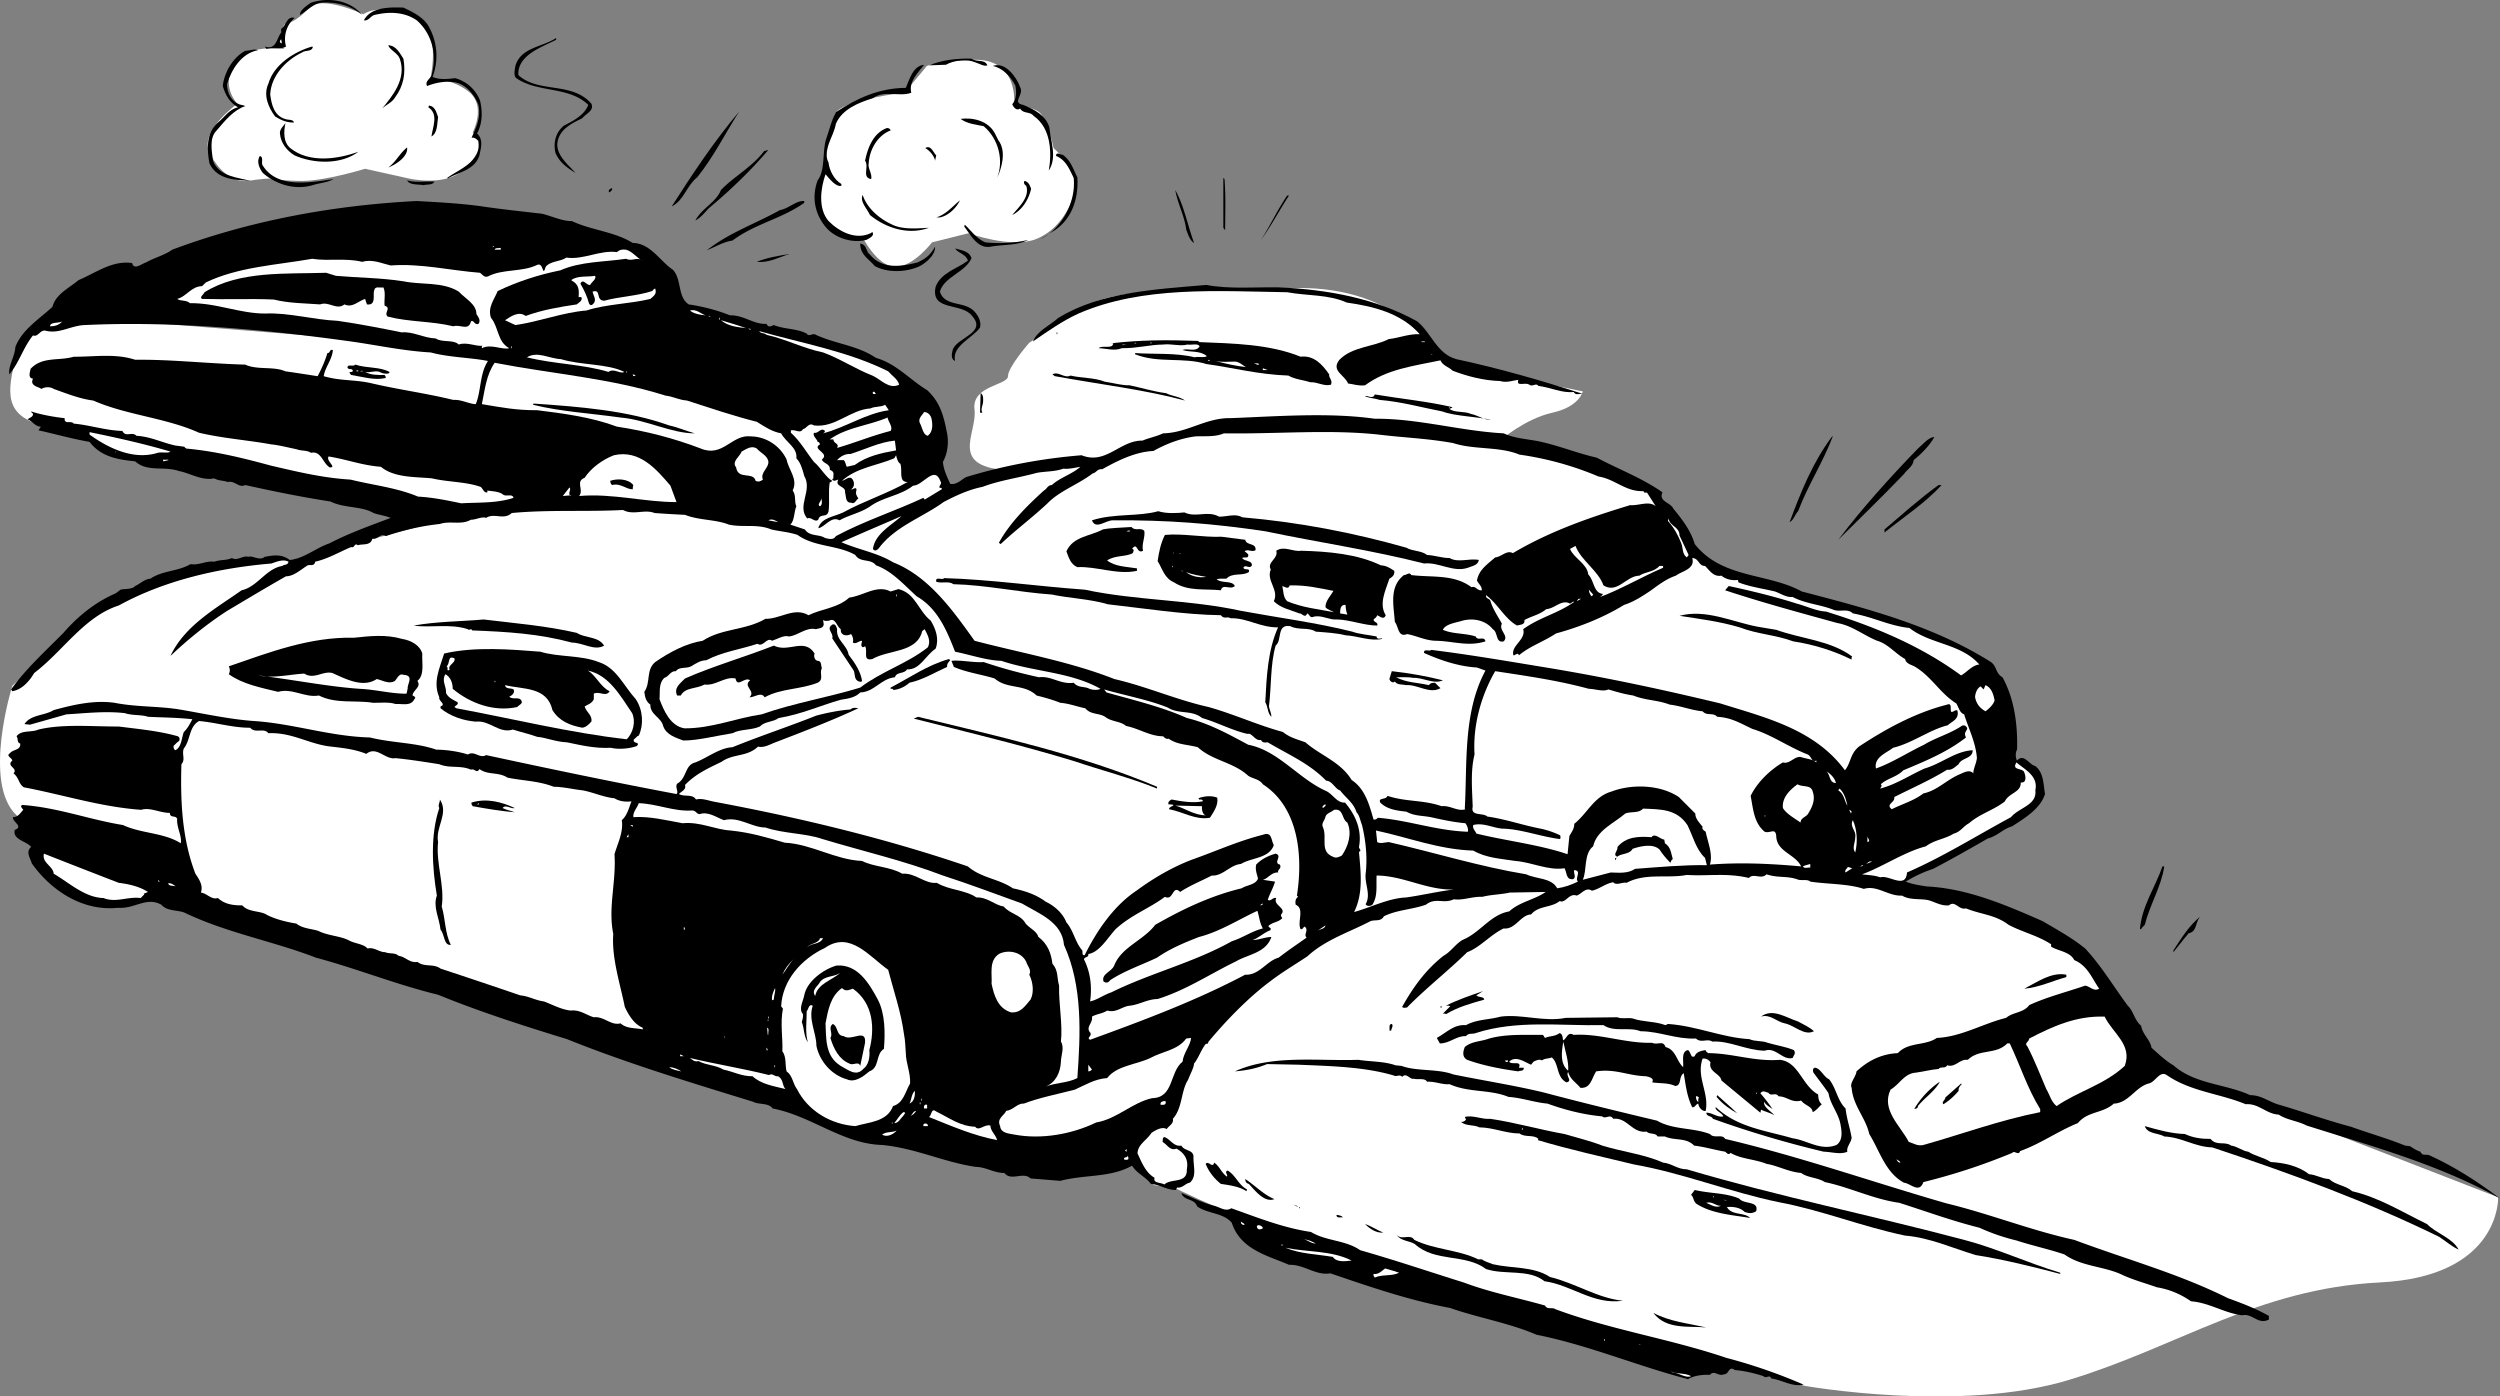 <svg xmlns="http://www.w3.org/2000/svg" width="411.025" height="229.592"><rect width="100%" height="100%" fill="#808080" stroke="none"/><path fill="#fff" d="M148.724 15.247s-10.523 1.125-11.5 3.601c-1.023 2.524-1.5 8.5-1.5 8.5s-3.023 8.024.5 10c3.477 2.024 5.5 1.5 5.5 1.5s2.477 5.024 5.5 5c2.977.024 6-4 6-4l6-1.5s6.977 2.524 11 1c3.977-1.476 6.477-5.976 6.5-9-.023-2.976-3.5-6-3.5-6s-1.023-4.976-2.5-6c-1.523-.976-4-1-4-1s.977-7.976-7-7.5c-8.023.524-7.5 1.2-7.5 1.2m-85 18.3s5.809 1.356 8.801-1.3c3.008-2.676 3-4.7 3-4.7l-1.3-1.601s2.308-4.375-.7-6.7c-2.992-2.343-6.3-2-6.3-2s2.308-9.675-3.399-11c-5.625-1.343-7.602.301-7.602.301s-7.023-3.308-9-1c-2.023 2.356-4 2.7-4 2.7l-1 2.699 1 1.3s-6.355-1.007-8.398 2.7c-1.957 3.625.7 6.3.7 6.3s-5.993 4.325-4.7 7.7c1.375 3.293 4.043 5.293 6.398 5 2.309-.375 3.602-.399 3.602-.399s1.375.356 5.398.399c3.977-.043 10.301-2 10.301-2m-48 24.3s-7.656-.007-9.3 6.301c-1.693 6.356-2.025 10.024 4.6 11.7 6.707 1.656 51 11.699 51 11.699l11.398 3 14-1 13.602-7.399-2.3-17.601"/><path fill="#fff" d="M48.326 92.047s-20.625-.343-29.3 6.301c-8.657 6.692-17 14.399-17 14.399s-4.993 15.957.698 21.3c5.645 5.325 12.301 9.7 12.301 9.7l157 38 26.7-15.399 18-12.601 3.601-25.399-79-39.3s-44.957-8.676-58-6.301"/><path fill="#fff" d="M243.224 144.848s-24.523 3.524-36 15c-11.523 11.524-16.5 23-16.5 23s-8.023 5.024-5.5 7.5c2.477 2.524 4.5 4.5 4.5 4.5l3.5.5s5.977 3.024 13 5.5c6.977 2.524 75 22.5 75 22.5l15.5 4.5s25.477 4.524 43.5-1c17.977-5.476 30.977-14.976 51-16 19.977-.976 19.5-14 19.5-14l-33.5-13-23-8s-7.023-23.976-31-28c-24.023-3.976-54-8.5-54-8.5m-35-83.5s-5.523-8.476-20.5-8.5c-15.023.024-29.523.024-34 2.5-4.523 2.524-10.5 6.5-10.5 6.5s-3.523 4.024-3.5 5.5c-.023 1.524-6.023 1.524-5.5 5.5.477 4.024-4.523 9.524 6 10 10.477.524 80.5-5 80.5-5s3.977-3.476 8.5-4.5c4.477-.976 5-3.5 5-3.5l-22-4.5"/><path d="M59.525 2.446C57.642.872 55.142.27 52.826.446c-1.484.226-2.387 1.426-3.5 2-.086-.676 1.016-1.473 1.8-2 2.915-.973 6.516-.375 8.4 2m10.902 1.801c1.511 2.625 1.714 5.625.699 8.398 1.215.527 2.613.328 3.699.203a6.13 6.13 0 0 1 4.102 3.7c.414 1.824.414 3.722-.5 5.398 1.113 1.027.613 2.426.398 3.601-.785 2.426-3.387 2.723-5.2 3.801l-.1-.101c2.015-1.477 5.714-2.676 5.1-6.102-.284-.273-.585-.574-1.1-.5.714-1.574 1.616-3.375 1.1-5.5-.687-1.574-1.984-3.273-3.8-3.598-1.484-.277-3.184.024-4.602.598-.484-.875.817-1.273.801-2.098.817-3.277-.086-6.574-2.5-8.699-1.984-1.375-4.484-1.476-6.898-.902-.688.125-.985 1.027-1.801.902 1.113-2.176 4.113-2.176 6.5-2.101 1.516.726 3.215 1.523 4.102 3m-22-1.301a4.613 4.613 0 0 0-1.403 4.7c-.785.526-2.183.124-3.199.401l-.3-.402c1.913.625 1.913-1.273 2.698-2.297v-.601c.817-.477.918-2.176 2.204-1.801m43 3.601c-2.387 1.223-6.387 2.524-6.204 5.801 3.317 3.024 8.817 1.024 12 4.7.516 1.124-.882 1.624-1.5 2.398-1.683.824-3.882 1.824-4.097 4.2-.086 2.026 1.914 3.526 3 4.8-1.387-.875-2.586-1.676-3.301-3.3-.387-1.673.016-3.376 1.398-4.5 1.516-.774 3.317-1.673 4-3.4-3.183-3.074-8.183-1.976-11.699-4.3-.683-.375-.383-1.375-.3-2.098.917-3.078 4.417-3.078 6.703-4.601v.3"/><path fill="#fff" d="m46.326 7.047-.102.098c-.285-.273-.285-.375 0-.7.016.227.118.427.102.602"/><path d="M66.326 9.645c.414 2.426.016 4.527-1.398 6.402-.489.825-1.387 1.125-2.102 1.801 1.516-1.875 4.113-4.777 2.898-8.203-.285-.875-1.683-1.473-1.898-2.2 1.316.028 1.914 1.325 2.5 2.2M51.428 7.747c-.188.824-1.188.425-1.801.898-2.586 1.227-5.086 3.828-5.2 6.902.215 1.625.614 3.426 2.399 4 .516.223 1.414.024 1.5.598-1.184.027-2.086-.375-3.102-1-1.082-1.473-1.984-3.473-1.097-5.398.914-3.176 4.312-5.274 7.199-6.102l.102.102m-9 .5c-2.786.523-4.387 3.226-5.102 5.601.016 1.422.715 2.824 2 3.297.316.125.715.125 1 .3-1.887.626-3.285 2.325-4.7 4-1.284 1.227-.784 3.528-.6 5 1.015 2.626 4.116 2.727 6.198 3.302-2.285-.176-5.484-.075-6.796-2.899-.387-2.176-.586-4.875 1.296-6.601 1.215-.977 1.918-2.274 3.403-2.602-1.387-.773-2.086-2.074-2.5-3.5.215-2.172 1.613-4.672 3.699-5.797.715.024 1.414-.375 2.102-.101m119.898 2.5c-.484.226-1.285-.274-2-.5-1.285-.575-3.484-.375-4.8.398l-2.802.102c2.118-.875 4.618-1.176 7-1.102.817.625 2.215.027 2.602 1.102m-10.398-.102c-.887 1.227-2.586 2.727-2.102 4.602-1.887.726-4.484-.477-6.3.898-2.384.727-5.087 1.828-6.098 4.203-.387 2.223-2.286 4.324-1.204 6.399.118 1.226.918 2.824 2.102 3.5v.3c-.887.223-1.887-1.074-2.602-1.902-.785 2.227-1.285 5.625.5 7.703 1.817 1.824 4.516 3.125 6.903 2l.3-.203c.415.625-.488 1.027-1 1.3-1.988.528-4.687-.073-6.402-1.8-1.984-2.172-2.683-5.074-1.597-8 1.312-1.672.714-4.672 1.398-6.797.516-1.375.816-2.976 1.602-4.402 3.414-2.274 7.113-3.973 11.5-4 .613-1.375 1.113-3.574 3-3.8m15.796 3.702c.715 1.223-1.484 2.524.5 2.899 1.817.726 3.715 1.726 4.301 3.699.215 2.324 1.317 4.926-.097 7.101.511-2.875.414-6.976-2.5-9-.586-.777-1.688-.277-2.204-1.199-.582.422-1.082-.176-1.296-.703.714-.875.714-2.074.5-3.098-.786-1.476-2.086-2.875-3.704-3.199 2.016-.777 3.918 1.824 4.5 3.5m-95.699 4.899c-.183 1.226-.086 2.625-1.097 3.199.214-1.574 1.214-3.676-.5-4.8l.097-.298c1.016.125 1.215 1.125 1.5 1.899m49.5-.899c-2.383 3.723-4.183 7.422-6.898 10.797-1.785 1.426-2.188 3.828-4.2 4.8 3.313-5.175 7.012-10.773 11.098-15.597m42.602 4.699c1.414 1.825.515 4.723-.2 6.2 1.114-2.774.313-6.375-2.203-8.5-1.285-.274-2.683-.375-3.796-1.2 2.011-.277 4.511.325 5.597 2.301l.602 1.2M46.928 20.247c-.286 1.324-.387 3.125.796 4.101 3.118 2.524 7.817 1.824 11.204.598-2.786 2.125-7.286 2.027-10.5.601-1.286-.777-2.286-2.074-2.403-3.601-.086-.676.617-1.274.903-1.7"/><path d="M146.428 21.446c-2.188.824-3.489 3.226-3.602 5.402-.184.824.613 1.723.398 2.598-1.582-.274-.285-2.074-1-3 .418-2.074 1.317-4.574 3.602-5.399.316.024.516.125.602.399m-79.5 2.801c.214 1.523-1.887 2.824-3.102 3.3 1.316-.976 1.914-2.375 3.102-3.3m87 1.3-.204.899c.016-.473-.683-1.574-1.597-2.098.914-.578 1.312.723 1.8 1.2m-37.402 8.699c-.683.726-1.285 1.523-2.199 2 1.016-1.977 3.414-2.977 4.2-5 2.316-2.375 5.116-3.774 7.1-6.399l.7-.203c-2.984 3.527-6.484 6.828-9.8 9.602m60.601-5.102c.215 3.328-.785 6.727-3.7 8.703l-2.402 1.5c3.414-1.676 5.914-5.976 5.5-10.101-.683-1.375-1.285-2.977-2.898-3.602.015-.773.715-.172 1.097-.2 1.418 1.028 1.715 2.427 2.403 3.7M43.224 27.247c2.418 3.824 7.817 2.726 11.602 2.199-.887.527-2.086.625-3.102.902-3.082 1.024-6.285.024-8.5-1.902-.582-.774-1.082-1.875-.5-2.8.715.226.118 1.124.5 1.6m158.102 2.2c.215 2.926.113 5.426.102 8.402l-.301-.402v-8.2l.199.2m-129.898.402c-.286.625-1.188.422-1.801.598-.887-.176-2.285.027-2.7-.8 1.512.425 2.813.124 4.5.202m98.098 1.199c-.383 1.723-1.484 3.524-3.097 4.301 1.011-1.277 2.914-2.875 2.296-4.8-.285-.176-.484-.477-.296-.801.714.125.914.824 1.097 1.3m-68.898-.101c.113.324-.285.527-.403.7-.382-.274.118-.673.403-.7m95.699 9c-.684-.375-.984-1.375-1.3-2.2-.286-2.273-1.384-4.175-1.802-6.5 1.516 2.727 2.016 5.825 3.102 8.7m-49.801-3.098c1.715.922 4.117.723 6.2.598-3.286 1.226-6.985.125-9.7-2.098-.484-1.078-1.683-2.176-1.199-3.3.715 2.124 2.613 3.824 4.7 4.8m65.402-4.703c-1.586 2.426-2.887 4.926-4.602 7.3 1.516-2.374 2.715-4.972 4.3-7.3h.302m-79.704.902v.301c-3.683 2.625-8.082 3.422-11.796 6.2-1.489.222-2.786 1.023-4.204 1.597 3.618-2.875 8.016-4.375 12-6.598 1.516-.277 2.618-1.574 4-1.5m25.602-.101c-.586 1.226-1.887 2.527-3.3 2.8h-.598c1.613-.476 2.613-1.773 3.898-2.8m-77.801 1.101c3.016.426 5.914.723 9.102 1.098 1.715.426 3.312 1.227 4.898 1.203 3.215 1.524 7.016 1.723 10 3.598 2.914.027 4.516 3.027 6.602 4.402 1.515 1.625.715 4.422 2.597 5.7 2.215.324 4.618.925 6.801 1.8 2.215-.078 3.914 1.524 6 1.399.317.726.817.324 1.2.199 1.816.726 3.714.527 5.402 1.402.414.625 1.015-.176 1.5.2 3.312 1.523 6.812 1.722 9.898 3.8 3.317.922 5.617 3.625 8.403 5.297 2.113 1.926 2.714 4.227 3.199 6.703.414 1.723.215 3.625-.602 5.098.117 1.324.715 2.527 1.2 3.601 1.015.223 1.816-.675 2.601-1.101 6.113-1.875 12.516-3.074 19-3.598 4.016 1.625 6.316-2.476 10-2.402 1.113-.473 2.316-.676 3.398-1.2 4.016-.074 7.016-2.574 11.102-2.5 7.414-.273 16.113-.976 23.7.102 7.015-.078 14.116 2.024 21.198 2.399 1.715.824 3.817.925 5.704 1.3 3.414.723 6.214 1.926 9.597 2.7 3.617 1.925 7.414 3.324 10.801 5.699-.684 1.527 1.316 1.625 1.8 2.7 1.516 1.827 2.915 3.726 3.5 5.8 4.516 5.726 12.016 4.726 17.598 7.8 10.817 2.825 21.618 5.626 31.102 11.602 1.016.723.715 1.824 1.898 2.5 2.016 3.625 2.516 8.024 2.403 11.899-.285.425-.285 1.324 0 1.8 1.113-1.277 2.015.723 3 .899 1.414 1.125 1.312 3.027 1.597 4.601-.785 2.426-3.285 3.926-5.398 5.301-1.484.422-2.484 1.625-4 2-2.984 1.723-5.984 3.422-9 5a21.074 21.074 0 0 0-4.5 2.098c1.016.426 2.316.625 3.5.8 6.613.325 12.914 3.024 19 5.7 2.414 1.426 4.816 2.726 7 4.5 2.715 2.926 4.715 6.324 7 9.402.914.824 1.113 2.422 2.2 3.297.214 1.426 1.515 2.328 1.698 3.602 1.118 1.023 2.418 2.226 3.602 2.898 3.516 3.125 8.516 3.027 12.602 4.902 1.812.024 2.812.926 4.5 1.5 3.914 1.125 8.011 2.625 12.097 3.7 2.817 1.023 6.016 1.925 8.903 3.101l.796.098c.516.324 1.118.726 1.704.902.414.824.914.324 1.5.598 4.214 1.926 7.914 4.324 11.597 7.101-9.984-5.574-20.984-8.574-31.8-12-1.485-.777-3.184-.875-4.598-1.8-1.985-.075-3.285-1.875-5.403-1.7-4.285-1.777-9.082-2.074-13-4.8-1.183-.774-1.882 1.226-3 1.398-2.183.625-3.285 3.227-5.699 3.3-1.785 1.626-4.285 1.227-5.898 3.2-3.285 1.328-6.188 3.426-9.5 4.602-.285.824-.887-.176-1.301.3-4.887 2.024-9.484 3.524-14.602 4.801-.683 1.922-2.082.223-3.199.098-3.086-1.676-3.984-5.273-5.699-8-.586-2.676-2.684-4.676-2.898-7.598-.387-.777.714-1.777.796-2.703 1.918-1.773 4.118-2.875 6.801-3 1.715-1.875 4.516-1.172 6.403-2.5 4.011-.172 7.613-2.375 11.398-3.297 1.113-.976 2.816-.777 3.8-2.101 3.016-1.375 5.915-2.074 9.2-3.2.816.126 1.414 1.024 2.3.5-1.187-1.675-1.886-3.777-4.1-4.699-.684-1.375-2.587-1.476-3.802-2.203v-.398c-2.285-1.477-4.683-1.977-7-3.2-2.183-1.675-4.484-1.675-7-2.699-1.183.324-1.785-1.375-2.796-.5-1.188.125-2.188-.476-3.204-.8-1.285-.376-3.183.023-4.5-.801-2.285.125-4.082-1.774-6.296-1.102-2.586-.875-6.086-.773-8.801-1.2-.485-.472-1.586-.073-2.2-.398-1.785-.574-3.085-.175-5-.8-.886.925-2.085-.274-2.902.601-3.586-.875-6.683-.277-10.199-.5-3.184.625-6.785-.375-9.898 1.297-.688-.172-1.688.527-2.204-.098-1.285.223-2.285 1.125-3.5 1.399-.984-.676-1.683.527-2.5.8-1.285-.476-1.785 1.325-2.796.9-1.387 1.124-3.489.726-4.704 2.202-1.683.024-2.582 2.524-4.5 2.297-2.183 1.027-3.882 3.125-6 3.902-3.183 3.125-6.683 5.825-9.898 9.098-.285.027-.586.125-.8-.098 1.714-3.074 3.816-6.074 6.8-8.402 1.215-.672 1.914-1.875 3.102-2.598 2.914-1.175 4.613-4.175 7.699-4.699 1.715-1.578 4.312-1.976 6-3.203l-5.903.102c-1.382.324-3.082.324-4.5.699-1.683-.074-3.183.625-4.699.402-1.683.824-2.984-.375-4.597.899-2.387.824-4.688.824-6.903 1.898-.484.926-1.484.527-2.199.8-3.484 1.825-7.387 3.028-10.398 5.802-1.989 1.324-4.188 2.625-6.102 4.101-3.785 2.824-7.484 6.723-10.2 10 .114.324-.284.223-.402.297-.785 1.027-1.183 2.328-1.898 3.203-.086.824-.684 1.824-1 2.7-1.184 1.824-.887 4.624-2.5 6.398.215.824-.785 1.226-1 1.699-.684-.473-1.785.125-2.5.602-.785 1.226-2.285 1.925-2.3 3.398.714 1.527 1.316 3.125 2.8 4-.285.926 1.016.727 1.602 1.102 1.113-1.075 3.812-.075 3.699-2.5.312-1.575-.387-2.676-1.7-3.399-1.085.422-1.488-.676-2.3-1.101.113-.274-.086-.676.3-.801 1.012.324 1.512 1.625 2.797 1.402.516.922 1.817.625 2 1.7-.082 1.624.618 3.324-.597 4.398-.785.125-1.188.926-2.102.8l-.199.399c-1.387.027-2.684-.875-4.102-1-.882-1.172-2.382-1.773-3.097-3-3.586 2.027-7.785 1.426-11.801 2.5l-4.898-.398c-1.188-1.176-3.188.523-4.301-.899-1.688.024-2.985-.976-4.7-1-5.285-.777-9.886-3.078-15.402-3.601-6.484-.176-11.586-4.774-18-6-.683-.977-2.183-.575-3.199-1.102-10.285-3.172-20.586-6.273-30.602-10.297-7.082-2.176-14.285-4.476-21.199-7.3-6.883-1.676-13.285-4.278-20.097-6.102-6.887-2.676-14.688-4.074-21.602-7.399-1.184-.476-2.785-.175-3.8-1.3-2.485-1.375-4.384.726-7.098.5-5.786.625-10.989-2.774-14.204-7.301-.183-.774-1.082-1.875-.097-2.7-.785-.976-3.086-1.175-2.7-2.8 1.512-.574-.386-1.274-.3-2.098.812.024 1.215-.676 1.699-1.203-.086-.172-.684-.672-.102-.797 5.817.422 11.016 2.422 16.5 3.297 3.016 1.426 6.715 1.227 9.5 3 .215-1.273-.683-2.473-.597-4-.188-.672-1.188-.074-1.2-1-1.585.027-3.285-.973-4.703-.5-6.683-.473-12.785-2.473-19.296-3.7-.887-.573-.786-1.573-1.704-2.3.817-.875-1.285-1.172-.199-2.098-.086-.476-1.086-.777-.398-1.199.515-.676 1.812-.476 1.699-1.601-.586-.176-.285-.774-.602-1.2.817-1.074 2.418-.574 3.602-1.101 4.016-.973 9.016-.473 13.2-.5 3.316.426 6.616.726 9.698 1.601.418.223.317.625.204.801-.387.223-.586.524-.903.797.016.227.016.527.301.703 1.016-.476 1.016-1.976 1.398-3 .618-.578 1.016-1.375 1.403-2.101-2.586-.274-4.688-.274-7.301-.399-.984-.375-2.586-.176-3.8-.601-3.286-.375-6.485.023-9.598.199l-6 1.7-.903-.099c1.016-1.574 3.317-1.375 4.801-2.3 3.215-.875 6.613-1.676 10-1.2 3.715.723 7.215.524 10.7 1.098 3.714.625 8.214 1.625 12.3 1.902 6.414.426 12.414 2.524 19 2.7 3.715.925 7.516.824 10.898 2 1.817.023 3.715.324 5.204.8 1.113-.675 1.914.723 3 .098 10.312 2.227 20.812 4.426 31.296 6.402.418-.375-.285-1.074.102-1.699 1.613-.875 1.215-3.078 3-3.5 2.016-.777 3.914-2.375 6.102-2.5 4.613-1.875 9.214-3.375 13.796-5.203 1.817-.473 3.817-.875 5.602-1 .414-.375.816-.273 1.3-.2-4.585 2.126-9.284 3.927-13.902 5.7-.785.328-1.683.828-2.597.602-1.785 1.726-4.086 1.125-6 2.5-2.086 1.023-4.188 1.925-6 3.8.215.825-.586 1.024-1 1.5.914.524 2.215-.074 2.8.899 1.012-.274 2.114.226 3.2.402 14.015 2.625 28.113 6.024 41.5 10.598 2.215 1.926 5.113 2.027 7.398 3.601 2.016.426 3.817 1.024 5.403 2.2 1.511.726 2.812 1.925 3.398 3.398 1.215 1.426 1.414 3.227 2.602 4.602.113.324-.086.726.296.8h.102c1.914-3.875 4.715-8.074 8.5-10.601 2.816-2.074 5.914-3.875 9.102-5.098 3.914-1.375 7.613-3.078 11.699-4.101 1.515-.575 1.312.824 1.8 1.699-.785 2.226-3.687 2.027-5.402 3.101-1.785.125-2.984 2.024-4.8 1.899-1.786.926-3.583 1.625-5.2 2.7-1.285-1.274-1.086 1.526-2.5.8-2.586 1.926-5.484 2.926-8.097 5.3-1.387 1.524-2.688 3.825-4.5 4.102.113.625-.688.422-.704.899 1.118 2.226 1.317 4.625 1 6.898 1.215-.273 2.215-1.074 3.5-1.5 6.418-3.172 13.516-4.875 19.801-8.398 1.817-.575 3.317-1.676 5.102-2.102-.586-1.074-.586-1.973-.903-2.898-3.082 1.425-6.183 3.425-9.597 4.3-2.387.926-4.785 1.926-6.903 3.399-2.582 1.226-5.285 2.125-7.699 3.7-.285.425-.683.526-1.097.202-.387-1.277 1.414-1.578 1.796-2.703 1.215-2.973 4.817-4.074 6.704-6.598 4.511-2.574 9.113-4.777 14.199-6 .914-.574 2.312-.574 2.699-1.601-.184-.774-.484-1.473-.3-2.3.816-.876 2.015-1.474 3.198-1.798 1.215.324-.484 1.524.704 1.797.312.727-.387.727-.301 1.3-1.086-.073-1.688 1.028-2.5 1.2l2 .3c-.285 1.028-.887 2.028-1.2 3 .512.325.813-.472 1.399-.3-.586 1.227 1.816 1.625.8 2.703-.085.324.114.422.2.598-.684.726-1.586.625-2.3 1.3.116.325.616.325.3.7-1.086.426-1.984 1.324-2.898 1.601.914.024 2.011-.476 3.097-.5-.883 2.625-3.785 2.825-5.8 4-4.383 2.125-8.184 4.723-12.899 6.2-1.684.023-2.984.925-4.602 1.101-1.285.125-2.183 1.223-3.699.797-.785.527-1.683.527-2.5 1 .215 1.027-1.086 1.727-.3 2.602.417.625-.684.824 0 1.199 8.714-3.176 17.316-6.375 25.5-10.7 2.316.126 3.515-2.273 5.5-2.8 1.515-1.176 3.015-2.176 4.601-3.3-.586-.474.414-1.173-.3-1.798-.286.024-.286.524-.7.399-.586-1.176.715-3.375-.8-4-.087-.477-.087-.977.402-1.301l-.204-.2c1.016-6.476.317-14.476-5.597-18.3-.586-.875-1.586-.875-2.403-1.399-2.484-2.277-5.882-2.476-8.296-4.699-1.786-.476-3.286-.375-4.801-1.402-.387.125-.688-.176-.903-.399-2.082.024-3.984-1.277-6.097-1.699-.887-.777-2.285-.676-3.301-1.402-.984-.774-2.484-.375-3.398-1.5-1.387-.274-2.586-.774-4.102-.899-1.184-.476-2.586-.875-3.898-1.199-2.086-1.976-4.786-.976-6.903-2.8-2.183-.676-4.586-.977-6.699-1.903l-.398-1c1.511-.172 3.613.328 5.296.203 3.016 1.024 6.016 1.824 9.102 2.5 2.016-.277 3.516 1.223 5.7.899.816.925 1.714.523 2.6 1 .614.226 1.415.226 1.802 0-4.887-2.774-10.887-2.774-16.301-4.602-2.485-.074-4.985-.973-7.602-1.5-1.285-3.273-2.785-7.074-6.3-9.098-2.184-1.976-4.083-4.175-6.7-5.101-.883-1.176-2.586-.375-3.398-1.7-2.887-1.675-6.688-1.273-9.5-3.3-1.387-.473-2.887-.574-4.301-.899-2.387-.976-4.586-.277-7-.8-2.184-.875-4.887-.676-7.2-1.602a194.188 194.188 0 0 1-5-.297c-1.687-.676-3.484.422-5.198-.5-6.188.324-12.188-.078-18.301.5-1.285 1.223-2.887-.078-4.2.797-.687-.273-1.687.328-2.5.3-1.585.927-3.386.126-5.101.7a40.38 40.38 0 0 0-8.898 2c-.887-.574-1.286.625-2.204.402-.285 1.223-1.582.825-2.398 1.098-.586-.473-.484.527-1.102.3-1.984.825-3.785 1.927-5.898 2.403-.184.922-.984.324-1.398.7-.989.624-2.188 1.722-3.403 1.699-3.383 1.925-6.383 3.726-9.699 5.699-3.285 2.125-6.484 4.726-9.3 7.402 2.316-4.976 7.413-7.777 11.698-10.8 2.618-.575 4.016-3.575 6.704-4 .214-.278.914-.075 1-.7-.887-.476-1.989.024-2.801.297-8.586.727-17.485 2.727-25.102 6.902-5.683 1.825-9.183 7.524-13.898 11.098-.785 1.328-1.985 2.727-3.602 3l-.199-.297c2.414-3.375 5.516-6.176 8.602-9.3 2.511-2.876 5.312-5.075 8.597-6.5l.801-.602c.613-.176 1.715.027 2.398-.598.817-.375 1.618-1.176 2.5-1.203 2.016-1.375 4.516-1.172 6.602-2.398 1.414.226 2.516-.575 3.898-.399 1.118-.375 1.918-.176 2.903-.601.914.523 1.812-.477 2.699-.2.715-.277 1.816.723 2.7 0 1.515-.277 2.714-.476 4.1.5 2.313-.175 4.313-1.976 6.5-2.699 3.216-1.676 6.614-2.875 10.098-4.203-.882-.375-1.882-.473-2.796-.797-1.989-1.176-4.887-.777-7.102-1.902-4.484-.676-9.387-1.676-14-2.7-1.086.524-1.684-.773-2.898-.5-.688-.273-1.489-.175-2.204-.6-2.082.425-3.984-.876-5.796-1.2-2.489-.875-5.188.226-7.204-1.598-2.683-.277-5.582-.676-7.5-3.203-2.785-.473-5.582-1.273-8.398-1.898l.398-.602c-.882.027-1.484-.973-2.199-1.2.317-.273.914-.374.903-.898-.086-.175-.286-.175-.301-.402 1.613.527 3.812.926 5.5 1.102-.086 1.125 1.113.324 1.5.898 2.613.227 5.215 1.125 8 1.203.515 1.125 1.613.024 2.3.797 2.313.125 4.215 1.125 6.399 1.602l1.5.199c.016.125.215.226.3.3 4.716.426 9.216 1.524 13.9 2.801 4.413 1.024 8.515 2.024 13.1 2.301 3.716.922 7.614 1.324 11.098 2.797 2.418.125 4.817.625 7.102 1.102 2.914-.176 5.816.023 8.602-.899-.188-.777-1.286-.078-1.801-.601-.688-.477-1.785-.477-2.5-.602v.3c-.586.126-.688-.573-1.102-.898-2.484-.875-5.383-.777-8-1.402-2.785-.273-6.183-.074-8.398-1.898-3.285-.274-5.387-1.176-8.602-1.7-.484.723 1.414 1.825.2 1.801-1.184-.676-1.383-2.777-3.098-2.402-.688-.473-1.586-.274-2.403-.598-1.382-.277-2.882-.676-4.199-.8-3.683-.676-7.883-.977-11.8-1.903-5.485-2.473-11.883-2.875-17.399-5.297-2.285-.277-4.684-1.277-6.5-1.902-.484-.375-1.484-.375-2 0-.484-.375-1.984-.473-1.398-1.7-.887-.074-.489-1.074-.403-1.6 1.914-2.075 4.617-1.274 7.102-2 3.414.026 6.812-.575 10.097.5 5.817-.075 11.918.624 18.102.8 2.016.926 4.613.226 6.602 1.101 1.613.223 3.511.524 5.296.801.618-1.176 1.215-2.476 1.602-3.8.516.023.316-.676.898-.5-.082 1.523-1.285 2.824-1.5 4.3 2.817.824 5.215.524 8 1.2 4.418 1.023 8.918 1.624 13.301 2.699 1.414-.075 2.414.625 3.7.699.917-2.274.617-4.973 2-7.098-2.883-.578-6.383-.578-9.399-1.402-4.785-.274-9.086-1.274-13.8-1.899-14.286-1.976-29.184-3.277-43.2-2.601-2.285.125-4.184 1.527-6.398.902-.887-.078-1.188 1.125-2 .797-1.586 1.926-2.286 4.527-3.903 6.402-.183-1.476.914-2.875 1-4.5 1.117-2.875 3.914-4.574 6.102-6.601.515-2.074 2.715-3.074 4.3-4.399 2.813-1.175 5.512-3.277 8.797-2.8.317 1.226 1.516.125 2.301-.102 1.317-.773 3.016-1.172 4.301-2.098 12.516-4.675 26.016-7.277 40.2-8 3.913.223 7.816.426 11.5 1m81.999 5.801c2.215.223 4.817.125 7-.402-1.683.926-3.984.726-6.097 1.101-2.188.426-3.286-1.875-4.403-3.3l.102-.301c1.015.926 1.914 2.324 3.398 2.902m-19 2c2.016 2.422 5.016 2.024 7.801 1.297 1.316-.574 2.215-1.273 2.898-2.598.118 1.325-1.484 2.723-2.699 3.301-2.183.922-5.086 1.024-7.199-.101-1.086-1.274-2.387-1.875-2.398-3.7 1.113.125.914 1.325 1.597 1.801"/><path fill="#fff" d="M81.025 40.645v-.2h.2zm1.301.402h-1c.113-.375.613-.175 1-.3v.3"/><path d="M159.724 42.446c-.984 2.324-4.484 3.027-5.199 5.5.817 2.625 4.215 1.426 5.801 3.402.613.723 1.016 1.625.8 2.5-1.187 1.723-4.687 3.024-4.1 5.5-.684-.277-.587-1.078-.4-1.8.614-2.075 5.716-2.778 3.2-5.602-1.684-2.274-6.887-.676-6-4.8.914-2.376 3.613-2.974 5.3-4.298-.284-1.078-1.585-1.176-2.1-2 1.116.324 2.316.422 2.698 1.598"/><path fill="#fff" d="m105.627 42.848.097.098c-.984-.875-1.683.125-2.796-.399-3.489.524-7.489.426-10.801 1.899-3.586.726-6.985 1.824-10.3 3.402-.587 1.422-1.685 2.723-1.103 4.399 1.317 1.625 1.016 3.925 3 5-1.183.324-2.984-.774-4.5 0 .016-.176-.082-.274.102-.399-1.086.125-2.684-.676-3.898-.203-.887-.875-2.688-.273-3.801-1-1.985-.074-3.688-1.172-5.602-1-3.285-.672-6.883-1.375-10.5-1.898-3.984-.176-8.086-1.375-11.898-1.2-4.188.024-8.086-1.777-12.403-1.699-.582-.578-1.484-.277-2.097-.703 1.515-.375 2.312-2.074 4.097-2.098l.602-.601c5.316-2.574 11.715-2.875 17.5-3.899 2.715.426 5.516-.175 8.2.5 1.714-.476 3.116.223 4.698.598 4.918-.375 9.817.828 14.704 1.203.414.324.714.824 1.296.598 2.418-1.274 5.618-.676 8.102-1.899 1.113-.476.816 2.223 1.398.301.817-.976 2.317-.777 3.403-1.5 2.715.422 5.515-1.277 8.3-.902.415-.375.813-.473 1.5-.399 1.114.325 1.715 1.325 2.7 1.801"/><path d="M129.826 41.747c-1.684.523-3.484 1.523-5.398 1.3 1.613-.675 3.511-.976 5.398-1.3m-74.602 3.601c3.715.324 7.418.324 11.102.899 2.914.625 6.414.023 9.102 1.699 1.011 1.125 2.914 2.027 2.898 3.7.316.425.715 1.026.398 1.5-.082.226-.382.124-.5.1-.285-.175-.484-.675-.796-.398-.387 1.625-1.786.422-2.903.797-3.586-.875-7.183-.672-10.8-1.598-.684-.675.714-1.375-.5-1.8-.083-1.075.214-2.176-.2-3-.586.125-1.383-.274-1.5.5-.285.625.414 2.523-1.199 2.3l-.3-.902c-1.087.328-2.087 1.527-3.4.902-1.284 1.024-2.585-.574-4 0-2.187-.175-5.187-.175-7.6-.8-3.884-.176-7.684.023-11.802-.102-.484-.273.215-.672.403-1.098 5.715-3.574 13.414-2.976 20-3.199l1.597.5"/><path fill="#fff" d="M97.826 45.348c.316.524-.586 1.024-.8 1.5-.587.125-1.184-1.176-1.598-.203.613 1.027 1.113 2.125 1.398 3.203.113.324.414.422.602.2.812-.676.113-1.376 0-2.102 1.511-.473.414 1.426 1.898 1.5 2.414-.676 5.414-.774 7.898-1.598.215-.176.215-.375.5-.402.317.926-.285 1.226-.796 1.7-3.387.827-7.188.827-10.5 1.901-3.989.325-7.688 1.825-11.704 2.399l-1.699-.8c.914-.575 2.215-1.575 3.403-.7 2.613-.973 5.511-1.473 8.398-1.899.316-.277.914-.574.8-1.101-.085-.176-.284-.074-.5-.098.114-1.277.016-2.078-1.1-2.703l-.098-.098c1.011-.777 2.714-.476 3.898-.699"/><path d="M210.224 47.247c8.016.324 16.016 1.824 22.801 5.601 2.317 1.922 3.215 5.324 6.403 6.2 7.113 1.523 14.011 3.523 20.796 5.699-.484-.075-1.183.324-1.5-.301-1.882.226-3.882-.774-5.796-1-.387-.574-.989.226-1.5-.2-.688-.476-2.188.426-1.801-.8-.985.125-1.887.527-3 .2-2.688-.075-5.387-.774-7.801-1.7-.684-.676-1.586-.774-2-1.7-4.387.926-8.785 1.426-12.398 4.102-1.188.125-1.786-.176-2.801-.3-.485-1.376-2.887-2.075-1.403-3.903 2.118-2.172 5.516-2.074 8.102-3.398 1.715-.176 3.215-.875 5.102-.801-3.086-3.473-7.586-4.574-12-5.2-3.086-1.374-6.387-1.074-9.801-1.699-11.387-.175-23.785-1.074-34.301 3.5-2.684 1.223-5.086 2.926-7.5 4.598.715-1.773 2.715-2.574 4.2-3.898 7.015-4.274 16.015-4.676 24.3-5.399 3.816.723 8.215.324 11.898.399"/><path fill="#fff" d="M116.025 51.848c-.984-.078-1.984-.277-2.597-.8 1.113-.278 1.714.523 2.597.8m.801.297-.398-.2h.199zm1.398.102h.102v.3h-.102v-.3m4.403 1.699c-1.387-.176-2.887-.274-4.102-1.3 1.414.425 2.817.827 4.102 1.3M10.224 52.848c-.484.625-1.382.824-2 .797.016-.773 1.516-.473 2-.797m113.204 1.399-.403-.2h.301zm22.597 6.8c.617.723 1.617 1.325 1.801 2.2-1.684.824-2.984-.875-4.398-1.5-2.786-1.075-5.286-2.774-8.102-3.801-3.285-.676-6.086-2.176-9.3-2.899-.384-.375-.985-.175-1.2-.601 7.215 2.027 14.613 3.324 21.2 6.601"/><path d="M173.724 54.645h.102v.3h-.102v-.3m23.5 1.602c5.516.226 11.516.324 16.602 2.398 2.215-.273 3.613 1.328 4.7 2.902-.087.625.616.926.3 1.7-1.184.324-2.184-.477-3.398-.399-1.086-.375-2.586-.476-3.602-1.101-4.984-.176-8.984-1.274-13.5-1.899-3.785-1.176-7.887-.078-11.7-1.601v-.2c3.216.223 6.716-.074 9.802.7.414-.176 1.613.125 2-.2-1.188-.976-2.688-.574-4-1 .714-.375 2.214.426 2.796-.601-.285-.574-1.285-.176-2-.3-1.183.327-2.683-.173-4 0-2.285.026-4.183.624-6.796.6-1.188.524-2.586.024-3.801 0 .613-.574 2.312.227 2.398-.8h-.398c5.015-.574 9.215-.574 14.3-.399l.297.2"/><path fill="#fff" d="M234.326 56.247h-.602v-.102c.215.027.516-.074.602.102m-45 .199h-.2l.098-.2c.118.126.118.126.102.2m-2.898 0 .296-.098.102.098zm-2 .301.199-.102h.597zm-100.403.199h.102v.3h-.102v-.3m151.5 1.301h-.3c.015-.075.214-.075.3 0m-132.898 2.898c-.586.426-1.688-.672-2.602 0-4.183-1.273-8.883-1.273-13.398-2.398 1.715-1.075 3.715.226 5.597.3 3.317 1.024 7.715.723 10.403 2.098m96-1.797.097-.203.204.203zm6.199 1c-1.684-.176-3.387-.578-5-1 1.016.223 2.016.125 3.2.098.714.027 1.316.625 1.8.902m-95.398 4.699c1.214.125 2.214.723 3.5.801 3.812 1.223 7.613 2.524 11.5 3.5 1.312.824 2.511 1.625 4 1.899.812 1.523 2.714 2.324 2.5 4.101.714.723 1.011 1.824 1.296 2.899 1.418 2.425-1.285 4.925.5 7 .618-.375 1.215.726 1.801.199.317-1.176 1.414-.176 1.7-1.399.214-1.574-.083-3.175.203-4.8.214.125.214-.075.398-.2-.984-.476-1.887-2.175-3-3.101-1.184-1.473-2.285-3.473-3.8-4.8v-.4c.816-.175 1.515.626 2-.199.616-.074.913-1.175 1.8-.601 3.516.426 5.914-2.574 9.3-2.8.716-.376 1.716-.173 2.4-.599l.6.899c-3.784.527-7.085 2.824-10.8 3.8.113-.074.316-.175.3-.398-.687-.676-1.085.524-1.8.297-.285.527.516 1.027.602 1.5.312.027.312.227.398.402-1.484.825 1.715 1.426.3 2.5.216.723 1.415.625 1.302 1.7.914.324.511.824.597 1.398-.086.027-.183.125-.199.203.316.422.715.024 1 0-.684 1.223 1.316 1.024 1.102 2.098.214.625.011 1.726 1 1.7.613.327.812-.474 1.199-.7-.387-.574-.485-.774-.301-1.5-.184-.473-.586.125-.898 0 .613-.375.613-1.274.097-1.8-.484-.376-1.086.327-1.597.401 2.414-2.175 5.714-2.476 8.597-3.699l.301-.5c.113.524.316 1.223.7 1.399.413 1.125-.384 3.023 1.198 3-3.382 1.925-7.183 3.125-10.597 5-1.485.726-3.586.824-4.102 2.601 1.117-.176 2.117-2.078 3.5-1.3 1.516-.876 3.317-1.176 4.903-2.2 2.214-1.676 5.011-1.777 7.199-3.5 1.613.024 3.515-3.476 4.5-.703.414.527-.785 1.027.2 1.102v.199l-2.802 1.7-.199-.298c-4.785 2.223-9.785 3.824-14.398 6.297-.387.727-1.286.426-1.801.3-.985-.675-2.485-.175-3.3-1.398l-2.4-.8c.715-.575.614-2.176 1-3-.386-.875.012-1.774-.601-2.602.914-1.875-.684-3.375-1-5.098-1.086-2.277-3.387-3.777-5.898-3.8-3.086-.375-4.586 3.523-8.204 2-4.382-1.676-8.984-2.875-13.796-3.602-4.188-1.574-8.887-2.172-13.102-2.7-3.387.028-5.984-.472-9.102-1 .516-2.472.715-4.773 2.102-6.8 9.414 1.828 19.016 2.527 28.102 5.402m97.597-5.199c-.183.324-.586-.078-.898-.101.312.023.613-.075.898.101"/><path d="M64.025 61.145c.117.426-.984.328-1.398.102-.785-.477-1.785.125-2.602-.102.914.527 2.117.527 3.2.5.117.125.214.328.203.5-1.887.426-3.688-.172-5.704-.5l-.296-.398c.214-.176.511.023.597-.301-.183-.473-.683-.074-.898-.5.015-.676.914-.074 1.3-.5 1.813.625 4.012.324 5.598 1.2"/><path fill="#fff" d="M207.627 60.848v-.3l.8.3zm-148.699.098v.101h-.301v-.199c.113.024.215.125.3.098m.297.101.204-.101.296.101zm43.704 0h.097v.2h-.097v-.2"/><path d="M181.627 62.747c1.414.226 2.812.625 4.097.601 2.016.422 3.918 1.024 6 1.297 1.016.527 2.215.527 3.102 1.203-6.586-1.777-14.184-2.676-21.398-4l-.403-.3c1.016-.575 1.914.722 3 .199 1.715.425 3.914.324 5.602 1"/><path fill="#fff" d="m104.525 61.747-.398.101-.102-.3c.215.023.414.124.5.199m39.5 3c-.285.125-.683.023-.5-.301.317-.176.317.226.5.3"/><path d="M161.627 66.047c.015.524-.485 1.223-.102 1.801h-.398l.097-3.203c.516.227.418 1.125.403 1.402m77.199.899-.5.3c.816.626 2.414.325 3.5.801 1.113.223 2.215 1.024 3.3 1-2.187-.574-5.784-.574-8-1.402-3.484-.672-6.585-1.574-10.3-1.898-.785-.274-1.684-.274-2.398-.602.214-.273 1.312.625 1.597-.297 4.317.723 8.617 1.125 12.801 2.098m-128.801 3c1.516.324 2.817.926 4.2 1.3-3.786.024-8.083-2.273-12.2-2.6-4.683-.673-9.883-.974-14.398-2.099l.097-.199c7.618.524 15.418 1.125 22.301 3.598"/><path fill="#fff" d="M238.224 66.946h.102v.2h-.102v-.2m-85.097 1.801c.215.925.312 2.226-.602 2.898-.785-.172-.883-1.375-1.3-2.098-.286-.777.316-1.175.703-1.8.613.023 1.011.425 1.199 1m-6.699 2.101c-3.188.824-5.786 1.922-8.801 2.797.414-.773-.586-.672-.602-1.398h-.597c2.714-1.977 6.414-2.274 9.5-3.602.113.727.914 1.527.5 2.203M28.025 74.247c-.484.324-1.285.023-2.097.199-3.887 1.226-7.989-.676-11.204-3v-.399c4.516.926 9.016 1.926 13.301 3.2m210.903-1.399c3.414 1.125 7.613.524 10.898 1.899a51.972 51.972 0 0 1 13 3.601c2.715.422 4.414 2.524 7.398 2.399.016.425.516.125.602.3l1.398 2.2c-1.082-.977-2.785-.075-4.199-.2-6.683 2.024-13.285 4.325-19.3 7.899-.985-.574-1.883.625-2.899.7-1.285 1.124-2.684 2.026-3 3.8.316.625.816.926.8 1.601-.784.125-.984-.777-1.698-.5-2.887-2.175-6.489-1.574-9.903-2-.285-.574-.785.024-1.199 0-2.484 1.926-1.684 5.024-1.5 7.7.613.726.516 2.625 2 2 1.414.226 2.914 1.023 4.602 1.101 2.914.024 5.414 1.024 8.296.098-.183-.973-1.285.027-1.597-.8-1.785-.575-3.785-.376-5.403-1.099.418-.976 2.215-1.175 3.204-1.5 1.812-.476 3.812-.074 5 1.399.914.527.414 2.324 1.796 2 .918-.973-.882-1.774-.296-2.899-.688-1.277-1.489-2.375-1.903-3.8-.183-.375-.785-.274-.699-.899 1.914 1.422 3.113 3.922 5.102 5 .511-.176 1.312-.078 1.199-.902 1.215-.676 2.515-.875 3.597-1.8 1.418-.075 2.516-1.673 3.903-.9.215-.073.414-.374.699-.3-2.684 1.926-5.684 2.527-8.398 4.5.511 1.726-2.086 2.726-1.602 4.3.316.024.715-.574.898 0 1.715-1.476 4.118-2.273 6.102-3.6 3.914-1.075 7.715-2.575 11.2-4.7 1.515-.473 2.913-1.375 4.3-2.3 1.215-.876 2.613-1.974 4.2-2.5 1.015-.774 3.214-1.075 2.698-2.9 1.118.024 1.016 1.325 2.102 1.301.816.825 1.414 1.825 2.7 1.598.714.625 1.816.828 2.698.703l.102.399c1.816.726 4.016 1.023 6 1.5.914.324 1.914 1.023 2.898.898 2.118 1.125 4.516 1.227 6.704 2.102 1.011.425 2.312-.274 3.199.601 3.414.625 5.914 2.024 9.3 2.399 3.512 2.726 8.415 2.523 11.5 6-1.187.125-1.988 1.226-3 1.8-6.785-4.976-14.386-8.074-22.203-10.5-1.582-.074-3.183-.875-4.796-1.3-3.688-1.176-7.387-2.075-11.204-2.899l-.597.7c6.113 2.023 12.414 3.722 18.5 5.398 2.414.426 4.312 2.027 6.5 2.902 1.812.524 3.113 2.223 4.597 3 .118.723.918.922 1.5 1.2 2.817 1.624 4.215 4.425 6.903 6.097.414.625.515 1.527 1.3 1.8.715 2.325 1.915 4.626 2.098 7.2-.086.828-.586 1.727-.597 2.5-.586-.672-1.489-.172-2.102.102-2.285.925-3.785 2.726-6.102 3.199-1.582 1.226-3.484 1.726-5.199 2.601-1.086-.875.617-1.074.403-2 2.914-1.476 5.914-2.777 8.699-4.5.812.125 1.312-.476 1.898-.902.414-1.074 2.317-.875 2.301-2.297-2.785.125-5.184 2.223-7.898 3-2.489 1.125-4.688 2.625-7.301 3.297.015-.172.414-.375.097-.7 1.016-.972 2.618-1.175 3.704-2.3 3.511-1.473 7.214-2.973 10.296-5.398-.285-.676-.183-.676.204-1.399.011-.375-.489-.777-.903-.5-1.984 1.324-4.285 1.922-6.199 3.098-2.586 1.226-5.184 2.926-7.898 3.902-.387-1.875 1.812-2.578 2.796-3.402 3.215-.774 6.016-2.973 9-3.7.715-.675 1.918-.976 1.602-2.398-.285-.277-.586.223-1 .2-.285-.278.215-1.575-.7-1.2-5.187 1.324-9.984 3.922-14.5 6.899-1.484 1.226-1.284 2.625-2.3 3.898-4.984-6.773-13.086-8.672-20.5-11-9.484-2.273-18.285-4.172-28-5.797-6.586-1.078-12.887-2.176-19.5-3-.285.324-1.285-.277-1.2.5 2.716 1.223 5.716 2.223 8.7 2.399l1.398.5c-3.683 6.824-2.984 15.125-3.398 22.699l.102.101c-1.286.426-2.489-.675-3.903-.5-3.086-1.074-5.785-.675-8.898-1.699-.285.723-1.586.223-1.2 1.098 1.114 1.125 2.715 1.324 4.297 1.5 1.317.726 2.516.625 4 .902 1.918.422 3.715.824 5.704 1 .312.422.511 1.024.398 1.399-5.184-.176-9.684-1.875-14.8-2.301-.184.226-.384.324-.7.3-.684-2.374-1.387-5.074-3.602-6.5-1.785-2.976-5.183-4.074-7.597-6.199-1.285-.476-2.586-.777-3.7-1.699-4.285-1.176-7.886-2.875-12.203-4.101-5.285-1.176-10.183-3.375-15.5-4.602-7.285-2.875-15.285-4.273-23-6.297-3.484-4.875-7.484-10.578-13.398-12.902-2.586-1.574-5.684-2.074-8.5-3.3 3.316-1.474 6.613-2.876 9.898-4.298-1.683 1.524-4.382 2.922-4.699 5.399.317.523.817.125 1.102-.301 2.715-3.473 7.015-4.875 10.5-7.399 2.015-1.074 4.215-2.074 6.398-2.5 2.817-1.074 5.914-1.476 8.903-2.3 1.414-.274 3.011-.176 4.398-.7.816.125 2.016-.175 2.8-.3-1.386 1.226-3.284 1.726-4.698 3-.688.023-.786.625-1.301.898-2.785 2.527-5.688 5.426-7.403 8.602l.301.199c2.516-2.375 5.117-4.274 7.7-6.7 2.015-2.074 5.015-3.074 7.402-4.898.715-.176.715-.777 1.597-.703 2.618-1.473 5.516-2.875 8.403-3 2.113-1.172 4.414-2.074 6.898-2.398 1.715-.075 3.215.125 4.7-.5 8.816.125 17.214-.676 25.402.199 4.312.527 8.015.625 12.3 1.402"/><path d="M301.326 71.747c-1.586 4.226-4.086 8.023-5.7 12.3-.585.625-.687 1.426-1.402 1.801 1.817-4.875 3.817-9.875 7-14.101h.102m16.699.101c-.785 1.422-2.183 2.824-3.398 3.797-.086 1.027-1.086 1.527-1.602 2.3-3.484 3.626-7.285 7.325-10.8 10.802 3.917-5.176 8.515-10.274 13.101-15 .715-.575 1.715-1.875 2.7-1.899"/><path fill="#fff" d="m147.127 72.446.199 1.601c-2.387.426-4.785.926-6.8 2.399l-1.302.3c-.183-.273-.183-.773-.5-1.1h-1.097c.515-.575 1.312-1.075 2.199-1 2.414-.774 4.816-1.974 7.3-2.2m-20.8 3.402c.113 1.125-1.387 1.824-.898 3-.387.324-.786.422-1.204.2-.382-1.575-2.882-.075-3.199-2.2-.785-.976.617-1.777.903-2.601.714-.375 1.613-1.075 2.5-.5.613.726 1.714 1.125 1.898 2.101M19.025 74.446l-.097-.2h.097zm91.199 5.402 1 2.7c-5.183.023-10.582-1.477-16-1 .817-1.075-.683-2.376.903-3 1.015-1.575 2.914-2.977 4.8-3.7 4.215-.976 7.012 2.324 9.297 5m-82.5-4.203-.898.203v-.3c.316.124.715-.075.898.097"/><path d="M104.127 79.747c-.086.226-.086.523-.102.699-1.086.027-1.984-1.074-3.398-.7-.188-.175-.285-.374-.301-.699 1.113-.375 2.914-.375 3.8.7m215.098 0c-2.683 2.925-6.183 5.226-9.398 7.8v-.5c2.816-2.375 5.914-5.175 8.898-7.3h.5"/><path fill="#fff" d="M93.928 81.547h-.204v-.101l-1.199.101 1.102-1.402c.414.328-.485 1.125.3 1.402m40.899 1.7c-.586-.274.215-.774.2-1.301.116.324.214 1.027-.2 1.3"/><path d="M194.724 84.247c1.918.925 3.817-.375 5.704.699 1.214.027 2.714-.574 3.796.101 9.516.825 18.215 2.524 27 5 1.016.625 2.418.426 3.403 1.2 1.113.023 2.515.523 3.699.5 1.414.824 3.113.023 4.8.3-.085.926-1.187 1.024-1.8 1.301-2.387.824-4.785-.976-7.2-.703-8.484-2.172-17.386-3.473-26.1-5.297-8.485-1.277-16.286-1.875-25-1.8-1.184-.075-2.884 1.624-3.5 0 3.616-1.176 7.616-.575 10.902-1.5 1.312.425 3.113.324 4.296.199"/><path fill="#fff" d="m276.127 88.047 1.5 3.2-.301.398c-.785-.574-.586-1.473-.898-2.297-.489-1.277-1.188-2.578-2.204-3.703l.102-.398c.215 1.324 1.816 1.324 1.8 2.8m-148.198-2.199-1.602-.3c.613-.376 1.316.124 1.602.3"/><path d="M188.127 87.247c.215 1.023-.485 2.226-.2 3.3-1.085.625-.886-1.574-1.8-.3.414.023.215.523.097.699-1.082.625-2.984.324-4.199 1.2 1.317 1.026 3.215 1.026 4.903 1.3v.402c-3.188.723-6.688-.777-9.801-.601-1.086-.477-1.387-1.477-1.8-2.602 1.112-2.473 3.913-2.473 6-3.598 1.315-.277 3.112-.277 4.698-.402.617.727 1.414.027 2.102.602"/><path fill="#fff" d="M185.826 87.247c-.086.226-.387.125-.602.101.215-.176.418-.078.602-.101"/><path d="M204.724 88.747c.215 1.023 1.817.425 1.704 1.699-.586.426-1.286-.274-1.801.2.215.124.414.327.597.5.118.827-.683.327-1 .6.418.626 1.618.325 1.602 1.2-.387.726-1.086-.274-1.398.402.214.524 1.113-.078.898.7-1.086.722-2.684.023-3.7 1.097-.585.027-1.187-.074-1.6.102.913.726 2.515.125 3 1.101-.786.723-1.985-.476-2.302.7-2.582-.278-5.382.222-7.699-1.301-1.586-.676-1.883-2.176-2.699-3.5.215-1.477.516-2.977 1.2-4.301 2.913-.274 6.316.426 9.3.3l3.898.5"/><path fill="#fff" d="M263.627 96.247c2.312 1.425 3.715-1.575 5.898-1.602 1.016-.672 2.414-.574 3.301-1.598h.602v.301c-3.586 1.524-7.086 3.625-10.602 4.899.215-.075.613-.274.7-.602-1.587-.172-1.384-2.172-2.4-3.2-.187-1.773-2.386-2.675-3-4.198l.9-.5c.913 2.425 3.714 4.023 4.6 6.5"/><path d="M227.025 92.946c.817.027 1.516.426 2.2.902.117.625-.286 1.024-.797 1.297-.586 1.828-1.786 4.125-.602 6-.285.828-.887.227-1.398 0-.086.328-.387.527-.602.703.016.524.816.422.602 1-1.989.024-4.586-.976-6.602-1-1.387.125-2.684-.875-4-.402-.484.125-.484-.375-.898-.598-.387.922-.887-.078-1.301 0-1.485-.578-3.086-.875-4.2-2 .915-1.875-1.285-3.375-.5-5.203-.687-1.273 1.313-1.773.899-3.098 1.316-.875 2.715.223 4.102 0 4.511.125 9.214.524 13.097 2.399"/><path fill="#fff" d="m192.826 90.946.102-.098.097.098zm1.301.101-.301-.101h.2zm-1.301 2.2h-.102v-.301c.016.125.118.125.102.3m1.699.7-.398-.098h.3zm3.801.902c-1.184.223-2.684-.176-3.3-.8.913.425 2.316.624 3.3.8"/><path d="M178.326 96.946c8.613 1.824 17.316 1.625 25.8 3.5 6.114 1.125 12.313 1.926 18.2 3.402 1.113.422 2.715.524 4 .797.016.527.613.328.898.3v.102c-1.882.426-3.882-.476-6-.601-1.484-.375-3.285-.473-4.898-.598-1.184-.777-2.785-.176-4.2-.902-2.284-.375-1.284 2.324-2.402 3.2-.882 3.124-.683 6.726-1.097 10 .113.624.414 1.124.398 1.702-.683-.676-.484-1.476-1-2.402.215-4.176.414-8.574 2.102-12.3-2.985.026-5.086-1.575-7.801-1.5-.586-.376-1.086.226-1.602-.5-5.984-.075-12.984-1.173-18.597-1.798-2.887-.875-6.285-.976-9.2-1.601-5.488-.375-10.785-1.575-16.203-1.7-.683-.574-1.882-.074-2.796-.402-.188-.973 1.011-.172 1.296-.598 7.618.223 15.118 1.325 23.102 1.899"/><path fill="#fff" d="M219.224 97.145c-.382.727-1.382 1.727-1.296 2.703.414.422.914.524 1.398.797-2.586-.473-5.285-.773-7.7-1.797-.687-.676-.585-1.578-.8-2.5.414.125 1.016.625 1.2-.101 2.714-.075 4.714.425 7.198.898"/><path d="M147.724 96.848c2.817.723 3.215 3.524 5.301 5.2.817 1.324 1.414 3.023.801 4.597-1.684 1.125-2.586 3.527-4.7 3.402-.484.825-1.687.325-2 1.301-2.284.223-3.386 2.422-5.698 2.5-.786.824-1.989 1.024-3.204 1.2-3.285.925-6.582 2.425-10.199 3-.984.722-2.285.523-3.097 1.398-1.387.625-3.286.426-4.5 1.101-2.688.426-5.786 1.223-8.102 1.2-1.184-.477-2.785-.875-3.3-2.399-.286-1.375-2.184-1.875-2.098-3.5-.688-.476-.887-1.176-1-2.101 1.113-1.575.214-3.575 1.796-4.899 2.418-1.676 5.118-3.078 7.801-3.5 3.215-2.078 7.016-1.676 10.301-3.601 2.516.023 4.715-1.977 7.102-.602 2.214-1.074 4.812-1.172 6.699-2.898 2.312-.274 4.515-2.176 6.8-1l1.297-.399"/><path fill="#fff" d="M261.724 98.047c-.285-.175-.484-.675-.5-1.101l.704.8-.204.301m-114.398-.3h.102v.3h-.102v-.3m111.898 1.101.301-.402h.403zm-20.097 0 .5.098-.5-.098m-17.903.598c.016.625.118 1.125.301 1.601l-1.199-.199c.016-.578.016-1.476.898-1.402"/><path d="M292.025 103.547c4.215 1.524 8.914 1.723 12.5 4.399-.183.125-.086.426-.097.5-2.989-1.473-6.188-2.473-9.602-3-2.887-1.074-5.887-1.176-8.8-2.3-3.286-.974-6.485-1.376-9.9-1.9 4.313-1.175 8.716 1.024 12.9 1.801l3 .5m-197.2.5c1.414.926 3.516.524 4.5 2.098-1.586.926-3.387-.473-5.3-.5-5.485-1.473-10.587-1.773-16.4-2-.187-.473-.484.125-.698-.2-2.989-.972-6.188-.175-8.903-.597 3.715-.676 7.817-.676 11.5-1 5.117.625 10.215 1.024 15.301 2.2"/><path fill="#fff" d="M139.928 104.247c.312.425.414.925.296 1.398.516.328.918-.273 1.5-.297.016.324-.183.524-.097.797.113.328.312.328.597.102.516.726-.484 2.523 1.204 2.101 2.714-1.578 7.312-.976 8.199-4.601l.398-.301c.414.824 1.117 1.926.5 3-3.484 2.726-7.586 3.926-11.097 6.601-5.286 1.625-10.887 2.524-16.204 4.399-4.285.625-8.183 2.324-12.699 2.3-2.285-.374-3.383-2.874-4.097-4.8.113-1.176-.188-2.574.796-3.5.715-.176 1.016-1.176 1.903-1.098.515-.777 1.715-.375 2.5-.8.812-.477 1.515-.977 2.5-1 2.613-1.376 5.613-1.778 8.398-2.7 1.016.625 1.516-1.176 2.403-.5.914-.277 1.914-.976 2.796-.703 1.516-.172 2.817-1.574 4.403-1.2.515-.175 1.215-.073 1.3-.8l-.101-.7c.414.227.516.126 1 .102 1.016-.574 1.215.926 1.898 1.399-.082 1.027.918 1.226 1.704.8"/><path d="M137.627 103.446c-.188 1.824 1.613 2.527 1.898 4.2 1.016 1.327 2.016 2.827 2.2 4.3-.083.226-.383.125-.5.101-.985-.375-.485-1.375-1-2l-3.399-5.101c.316-.875-1.184-1.574.102-2.3.511-.075.613.526.699.8m-71.5 1.601c1.414.223 2.914 1.024 3.3 2.399-.085 1.527.415 3.527-.8 4.5.715 1.027-.785 1.527-.801 2.402.113.024.715.324.3.598-.585 1.226-1.984.726-3.1.8-1.087-.374-2.587-.175-3.7-.199-2.887-.476-6.086.223-8.898-1.199-2.286.422-4.387-1.277-6.704-.601-2.785-.676-5.882-1.274-8.097-2.899.215-.476.215-.777 0-1.3 6.613-2.278 13.312-4.876 20.597-4.7 2.618-.277 5.215-.578 7.903.2m67.801 2.398c-.188.426.011 1.125.5 1.2.714.026.511.827.699 1.202-.485.922.414 1.824-.7 2.399-2.785 1.125-6.085.925-8.703 2.398-.582-.973-1.683.027-2.5 0 1.118-1.074-1.183-1.773.102-2.797-.887-.676-2.086 1.324-2.398-.3-1.786-.376-3.188 1.222-5.102 1-1.285.722-3.184.425-3.898 1.8h-.602c-.586-1.277.516-1.976 1.3-2.8 4.716-2.075 9.716-3.477 14.598-5.403 2.418 1.227 5.016-1.375 6.704 1.3m-35.5 1.403c2.914.922 4.113 3.922 6.097 6.098 1.215 1.824 1.317 4.226.5 6-.285.027-.484.426-.8.601-.286.825 1.117.325.5 1.098-1.083.426-2.985.625-4.297.3-2.586.126-4.688-.374-7.204-.898-1.882-.074-3.382-.777-4.898-.902-1.285-.473-2.684-.773-4-1.2-2.285.727-3.785-1.573-6.102-1.3-2.082-.172-4.183-.875-5.796-2.2v-.3c1.011-.375-.387-.875-.204-1.5-1.082-2.473.016-4.672.801-7.2 5.016-1.175 11.016-.675 15.801-.3 3.016.926 6.613.527 9.602 1.703"/><path fill="#fff" d="M74.724 108.247c.215.824-1.183 1.023-.796 1.898-.688.227-.086-.273-.5-.598.613-.476.113-1.875 1.296-1.3"/><path d="M156.224 108.547c-.285.325-.582.625-.5 1.098-2.082.926-3.984 2.125-6.199 2.602-.683.625-1.683 1.125-2.699 1.199.113-.074.016-.074-.102-.2h-.296v-.199c3.214-1.675 6.011-3.675 9.597-4.699l.2.2"/><path fill="#fff" d="M103.928 117.247c.613 1.324.214 3.226-.903 4.3-9.383-1.074-18.683-3.375-28-5.101l-.3-.2c.117-.273.714-.374.5-.8-.684-.375-1.485-.676-1.899-1.5.113-1.074-.785-1.973-.102-3.098.817.422 1.215 1.422 1.204 2.399 2.914 2.425 6.812 3.824 10.597 3 .317-.375 1.117-.575.602-1.2-.387-.476-1.387.024-1.903-.5.418-.175 1.016-.675.704-1.199-.387-.277-1.286.024-1.403-.703 3.016.727 6.914.227 7.801 4.102 1.113 1.824 2.914 2.523 4.898 2.898.618-.074 1.016-.473 1.5-1 .215-1.074-.882-1.574-1.097-2.5.414-.273 1.215-.473 1.5-1.2v-.898c.914-.476 2.015.625 2.597-.402-1.484-.672-2.285-2.672-3.597-3.398 3.515.726 5.414 4.226 7.3 7"/><path d="M237.224 111.848c-1.484.723-3.183-.476-4.898-.402-.887-.176-1.984-.074-2.8-.098 1.816.922 3.316.824 5.402 1.297.214-.375.613-.375 1-.398l.898.898c-1.785 1.027-3.785-.672-5.7-.5-.585-.172-1.386.027-1.8-.598-.285.325-.785.024-.898-.402l.398-1.297c2.914.324 5.715.824 8.398 1.5"/><path fill="#fff" d="M261.224 113.247c1.118.023 2.317.523 3.204.101 1.414.422 2.812.824 4.097 1 2.016.824 4.016.723 6 1.5 1.914.223 3.516.922 5.403 1.098.714.824 1.714.125 2.398.902 2.316.125 3.715 1.024 5.8 2 3.114.922 6.016 3.024 9.098 4.2.618.324.618 1.324 1.403 1v.3c-.688-.578-1.688-.578-2.602-.902-1.086-.074-1.785 1.226-2.898.902-2.086 1.223-4.188 3.223-5.301 5.5.414 2.125.516 4.422 2.3 5.899.915.324 1.716-.676 1.9.601.015 2.723 3.116 3.024 4.1 5.098-5.187-.473-10.085-.676-15-.3.516-1.673-.284-3.474-.698-5.4-.188-.175-.688-.374-.5-.8-.489-.676-1.188-1.274-1.204-2.2l-2.699-2.699c-3.086-2.074-7.785-2.175-11.097-.902-2.887.828-3.887 3.527-6.102 5.3.016.825-.484 1.427-.8 2l-.302 3c-4.582-1.573-9.984-2.175-15-3.398-.082-.375-.683-.777-.5-1.402 1.715-.473 3.516.625 5.102.602 2.914.125 6.113 1.324 9.102 1.699.214-.074.113-.375.097-.598a13.761 13.761 0 0 0-3.199-1.101c-2.984-.575-5.785-1.575-8.8-2-.684-.676-2.786.023-2.4-1.602-.085-2.773-.386-5.875.302-8.598-.286-4.675 1.011-9.574 3.398-13.699 5.414.824 10.316 1.524 15.398 2.899m-199.296-1.602c.812.125 2.011.926 3 .3.414-.472.714-1.273 1.398-1 1.816.126.613 1.427.7 2.302-.087.226-.087.523-.2.8-2.484.024-4.984-.675-7.7-.8-5.386-.375-11.284-1.575-16.698-2.2 2.511.524 5.214-.175 7.597-.3 1.617 1.023 3.016-.477 4.602-.102 2.113.926 5.015 2.527 7.3 1m19.399.301h.102v.2h-.102v-.2m246.602 3.199c-.188.727-.989 1.426-1.5 1.8-.989-.573-1.489-1.273-1.704-2.3.016-.672.317-1.473.903-1.797l.5.5.3-.703c1.012.426 1.313 1.527 1.5 2.5m-135.902 1.203c1.817 1.125 3.914.324 5.602 1.7 2.515.722 4.914 2.023 7.398 2.597h.403c.613.227 1.113 1.227 1.898 1 .215.527.715.426 1.102.402 3.214 1.926 6.812 3.426 9.597 6.301 1.016.024 1.516 1.422 2.301 1.598.914 1.226 2.215 2.027 2.7 3.601.515.524.616 1.426.902 2.098.613 2.527.914 5.328.597 8-.183 1.727.914 3.426 0 5 .215.426.817.328 1.102.102.914-1.375.613-3.075.699-4.801 4.414.027 8.215 2.426 12.7 2.3-2.684.325-5.184.926-7.802 1.301-2.984.125-5.785 1.625-8.597 2.399 1.515-3.074 1.113-6.375.8-9.899.512-.175.012-.476 0-.8.512-2.676-.488-5.176-2.3-7.301-1.285.125-1.985-1.375-3.102-1.899-4.484-1.976-7.883-6.675-12.8-7.601-3.286-1.774-6.583-3.574-10.098-4.399-4.188-1.875-8.887-2.976-13.2-4.199l-.402-.5c3.516 1.024 7.414 1.723 10.5 3"/><path d="M190.224 129.348v.297c-4.382-1.773-9.082-2.973-13.597-4.5-8.785-2.672-17.586-4.773-26.403-7l.704-.297c13.214 3.223 26.812 6.223 39.296 11.5"/><path fill="#fff" d="M41.127 119.645c.914 1.027 2.215-.074 3 .902 3.914-.175 6.715 1.825 10.3 2.2 1.915.226 3.915.425 5.797 1.199 1.715-1.375 3.118 1.027 4.801.7 2.317.226 4.817.624 7.2 1 1.714.726 3.515.124 5.203.901.613-.277.914.723 1.398-.101 1.414 1.027 3.113.426 4.602 1.402 2.511.524 5.113.524 7.597 1.5 1.617.024 3.215.422 4.801.598 1.715.324 3.414 1.125 5.2 1.3.816.524 1.913.626 2.8.5-.387.926-.684 2.325-1.602 3.102.317 1.922-.683 3.824-1.199 5.598.317 4.527-1.086 8.726-.199 13.101-.285 3.926 1.113 8.125 1.898 12 .618 1.325 1.516 2.825 2.903 3.399l.097.3c-1.285-.273-2.683-.074-3.699-1-1.586.426-2.683-1.175-4.398-1-1.285-.374-2.285-1.273-3.8-1.1-1.587-.173-2.985-.974-4.4-1.5-1.386-.173-2.488-.876-3.902-1a1197.317 1197.317 0 0 0-13.097-4.4c-1.188-.874-2.586-.175-3.801-1.1-1.285.226-1.985-.876-3.102-1-.586-.575-1.484-.274-2.199-.599-.984.024-1.785-.875-2.898-.601-.688-.774-1.989-.774-3-1.3-1.387-.774-3.489-.774-5.102-1.599-1.184-.375-2.586-.375-3.602-1.199-1.683-.277-3.285-.676-4.796-1.402-1.086-.774-2.989-.375-4.102-1.598-1.484.024-2.887-.176-4-1.203-1.086.328-1.785-.773-2.8-.898.413-1.176-.286-2.176-.9-3.102-2.187-5.672-2.484-11.875-2.3-18 .715-.773.016-1.672.398-2.598 1.118-1.375.817-3.574 2.5-4.5 2.715.223 5.618 1.125 8.403 1.098m293.5 10.301c.312 2.426-2.688 2.824-4 4.402-5.785 3.125-11.188 6.524-17.102 9.098-.183 2.824-2.984.324-4.398.8-.985-.374-2.188-.374-3-.5 3.312-1.175 6.914-3.675 10.5-4.6 1.414-1.075 3.113-1.173 4.597-2.099 1.118-.277 1.516-1.175 2.5-1.699 1.817-1.578 4.118-2.176 5.903-3.601.613-1.375 2.715-1.477 2.597-3.102 1.016.125.817-1.074.602-1.598-.184-.875-2.184-.277-1.3-1.699 1.413 1.223 3.616 2.223 3.1 4.598m-32.8-1.199c-1.086-.075-.887-1.274-1.5-1.899.715.422 1.414 1.223 1.5 1.899m-3.801 1.398c.516 1.426-.183 2.727-.8 3.703-.383.524-1.184.625-1.2 1.399-.883-.676-2.285-1.375-2.898-2.399-.188-1.676 1.113-2.976 2.398-3.902.914.527 2.215.027 2.5 1.2m5.699 2.3c-.484-.676-.484-1.875-1.5-2.5l.204-.3c.812.726 1.113 1.925 1.296 2.8"/><path d="M200.127 131.145c.215 1.227-.586 2.328-1.2 3.3-2.386.427-4.386-.972-6.703-1.398-.183-.476 1.516-.675.204-.8h-.301c-.188-.375.215-.676.5-.801 1.613.324 3.613.625 5.097.3.118-.074-.082-.273-.199-.3h-.398c.015-.074.015-.074-.102-.2.914-.374 2.215-.476 3.102-.1m-128.102 7.3c-.383 3.527 1.117 7.125.602 10.601.613 2.024.515 4.426 1.5 6.301-1.188.125-.985-1.676-1.7-2.5-.187-1.875-1.285-3.777-.601-5.601-.785-4.676-1.086-9.977.398-14.399-.285-.476.118-.875.102-1.402 1.516 2.324-.785 4.527-.3 7m12.601-5.598c-.586.223-1.485-.676-2 0 .613.324 1.312.422 2 .7-2.086-.176-4.586-.575-6.903-1-.082-.176-.285-.278-.199-.602 2.516-.774 5.016-.074 7.102.902"/><path fill="#fff" d="M78.724 132.247h-.296c.113-.075.214-.176.296-.2v.2m35.102 1c.613.023.715.625 1.2.601 1.413-.476 2.714.524 4 1 2.413-.676 4.616 1.223 6.8 1.2 3.016 1.023 6.613.925 9.398 1.898 6.715 2.027 13.317 3.527 19.801 6 4.414 1.426 8.617 3.027 13 4.601 2.715 1.625 6.617 3.024 6.903 6.801 3.113 6.824 2.714 14.723 2.199 21.899-1.586.824-3.485.726-5.2 1.398 1.614-.672 2.415-2.273 2.5-4.098.012-1.074.614-2.277 0-3.3.313-2.774-.386-6.274-.3-9.2-.387-1.277-.086-2.476-1.102-3.601-.183-1.676-.785-3.274-2.3-4.399-.286-.976-1.383-1.375-2.098-2.199-.785-1.476-2.586-1.578-3.602-2.8-1.586-.278-2.683-1.575-4.5-1.5-1.883-1.278-4.484-1.176-6.5-2.403-1.984.227-3.484-1.672-5.699-1.5-1.984-1.172-4.586-1.074-6.602-2.098-4.382-.175-8.285-2.777-12.699-3-2.984-.875-5.683-1.675-8.898-2-2.688-.175-4.985-1.476-7.903-1.199-2.683-.476-5.382-1.176-8.097-1-.086-.875.613-1.476.898-2.3 3.117.124 5.817 1.425 8.801 1.199m104.102-1c.113.324-.286.425-.403.601-.285-.176.117-.578.403-.601m-20.301.3c-.086.524.113 1.524.699 1.5-1.984.024-3.484-1.175-5.102-1.601l4.403.101m79.801 3.098c.914 1.828 1.414 4.027 2.898 5.402l.3 1.2c-3.784-.075-7.984.324-11.8.601-1.184.824-2.785.625-4 .598l-4.602 1.2c.715-1.474.118-4.274 1.704-5.5.613-2.673 3.414-3.774 5.296-5.4.918-.374 2.215.024 2.903-.8 2.914.125 5.515.027 7.3 2.7m-55.902-.399c.817 1.824.117 3.925-.898 5.398-.387.227-.985.527-1.5.203-2.188-.875-.887-3.078-1.602-4.8-.383-.676.317-1.176.403-1.801.214-.575.914-.676 1.398-1.102 1.613-.273 1.215 1.527 2.2 2.102m82.902-1.801-.102.3-.3-.6c.214.026.316.226.402.3m-14.301.601h.097v.2h-.097v-.2m14.898 6.098c-.586-.672.016-1.672 0-2.5.215-1.074-.984-1.672-.398-2.797.715 1.524.812 3.625.398 5.297m-14.801-5.199.403.601-.403-.601m-186.199 1-.398-.3h.398zm138.199 3.902c2.118 1.223 4.516 1.324 6.903 1.7 2.812.222 5.414 1.624 8.097 1.199.418.726.215 1.925 1.403 1.8.613-.277.015-.976.199-1.5 1.316.125.016 1.325.602 1.899-1.086.527-2.188.926-3.403 1.101-.984-1.777-3.383-1.476-5.097-2.3-7.688-1.274-15.086-3.575-22.602-5.301-.586.027-1.387.324-1.898 0l-.204-1.899c5.317 1.125 10.317 3.125 16 3.301m-139.199-2.203.301-.5v.5zm0 0"/><path d="M273.724 138.645c1.016.625 1.016 1.727 1.301 2.602-.285.125-.285.425-.398.601-.485-.476-1.285-1.375-1.801-2.203-1.086-.973-2.984-.574-4.398-.098-.688 1.223-2.586.524-2.801 1.899-.086-.074-.086-.176-.102-.399.215.125.215-.074.403-.199-.887-.277.113-.976 0-1.601 1.414-1.676 3.414-1.774 5.597-1.602.516-.773 1.414.328 2.102.402l.097.598"/><path fill="#fff" d="M307.025 138.446v-1c.016.426.617.824 0 1m-287.5 6.699c1.817.227 3.414.625 4.801 1.5l-.7.3.098.102-.597.598c-2.188-.273-4.086.828-6.102 0-3.086-.074-5.586-2.473-8.199-4-.086-1.273-1.984-1.773-1.602-3.297a1616.01 1616.01 0 0 0 12.301 4.797m287.301-3.098.5-.402h.5zm-9.199.598c-.387-.074-.985.227-1.2-.2.313-.175.813-.273 1.2-.398v.598m8.699-.398c-.184.226-.484.226-.7.199.313.125.415-.274.7-.2"/><path d="M355.826 142.446c-.484 3.324-2.387 6.324-3.2 9.601-.187.223-.484.426-.6.7h-.2c.316-3.774 2.516-6.875 3.7-10.301h.3"/><path fill="#fff" d="M303.428 143.446c-.188-.274.113-.574.398-.899l.7.2-1.098.699m-277.204 1.402v.098h-.199v-.3c.117.124.117.226.2.202m2.8.899c-.484-.176-1.183.023-1.398-.5.613-.176 1.015.425 1.398.5m178.602 2.8c.015.223-.188.223-.301.301-.285.024.113-.277.3-.3"/><path d="M359.826 153.446c-.887 1.027-1.684 2.125-2.5 3.101v-.3c1.316-1.977 2.613-4.176 4.602-5.7-1.086.825-.586 2.625-2.102 2.899"/><path fill="#fff" d="m216.724 152.946 1.204-.8c-.086.526-.786.624-1.204.8m-104.097-.199-.102.101h-.097v-.402h.097c.016.226.117.226.102.3m22.699 1.501c-.586 1.125-1.887.726-2.602 1.5.418-.676 1.817-.575 2.102-1.5h.5m10.699 5.199c.914 3.527 2.117 6.926 2.602 10.601.215 1.024.215 2.125.3 3.098.012 1.625.813 3.328.7 5-.785 1.328-1.086 3.227-2.801 3.703-.984 2.625-3.984 2.625-6.2 3.297-3.984-.273-7.784-2.473-9.6-6.098-.684-.875-.684-2.175-1.7-2.902-.285-.973.016-2.375-.7-3.297.114-1.976-.386-4.676.098-7l-.296-.402c.214-4.274 3.312-7.774 7.199-9.598 4.113-2.875 7.312 1.422 10.398 3.598m22.699-1.301c.215.727.918 1.328.5 2.102.618 1.226.817 2.925.204 4.101-.887 1.024-1.586 2.223-3.204 2.098-2.183-.676-2.785-2.774-3.199-4.7.117-1.574-.484-3.773 1.2-4.898 1.515-.777 3.714-.375 4.5 1.297m-40.098 2.102c.414-.977 1.015-1.774 1.898-2.602-.785.828-1.285 1.828-1.898 2.602"/><path d="M144.326 164.348c1.215 2.324 1.215 5.524 1 8.098-1.387.824-.684 3.125-2.398 3.7-.989.827-2.387 1.925-3.704 1.3-2.484-.676-4.484-2.973-5-5.5.016-2.074-1.382-4.375-.597-6.598-.688-.375-.688.625-1 .899.015 1.625-.285 3.625.199 5.101-.684-.875-.586-2.277-1-3.3.113-.376.215-.778.2-1.301-.786-.875.015-2.075.198-3.102.418-2.273 3.118-4.273 5.301-4.898 3.516-.274 5.414 3.023 6.801 5.601"/><path fill="#fff" d="M138.127 159.946c-1.285 1.226-3.688 1.726-4.102 3.8-.683-.976.414-1.574.801-2.3.816-1.074 2.316-.774 3.3-1.5"/><path d="M339.724 160.645c-2.285.625-4.582 1.727-6.898 1.902 2.113-1.074 4.414-2.777 6.898-2.3v.398"/><path fill="#fff" d="M127.224 164.348c-.183.024-.183.125-.296.098-.086-.774.214-1.375.5-2 .113.625-.188 1.125-.204 1.902m13-1.801c3.418 2.426 3.618 6.625 2.704 10.098.113 1.125-.086 2.426-1 3.102-1.188 1.324-2.489.125-3.704-.5-2.582-1.575-2.382-4.477-2.5-7 .418-2.176.817-4.477 2.704-5.801.613.625 1.113.324 1.796.101"/><path d="M242.724 163.645c.418.426 1.215.125 1.301.703-2.183.625-4.383 1.223-6.3 2.399-.083-.176-.383-.075-.5-.102l1.203-1.2c-.188-.175-.489-.073-.704-.097 1.918-.976 4.016-1.676 6.102-2.402l-1.102.7"/><path fill="#fff" d="m82.224 164.446.403.2-.403-.2"/><path d="M236.826 165.446h.2v.2h-.2v-.2m61.398 4.101c-1.582.825-3.183-.976-4.796-1.3-1.387-.274-2.387-1.575-3.903-1.102 1.914-1.473 4.215.227 6.102.8.914.528 1.914.927 2.597 1.602"/><path fill="#fff" d="M126.326 167.145h.102v.3h-.102v-.3"/><path d="m257.428 167.348 8.5-.101c.613.324 1.714.023 2.5.199 1.812.625 3.613.426 5.398 1.101l.398-.199c4.715.324 8.817 2.223 13.403 2.5.914.422 2.113.223 3 .598 1.414.426 2.914.625 4.3 1.2.415.526-.085.925-.203 1.3-1.683.426-2.785-1.875-4.597-1.2-3.086-.074-5.785-1.675-8.602-1.5-.883-.574-1.785.325-2.699-.5-3.387.126-5.887-1.175-9.102-1.199-1.882-.777-4.285.223-6.097-1-7.188.125-14.285-.875-21 1.301-.485.223-1.188-.078-1.602.5-1.586-.078-2.683 1.223-4.3 1.2l-.5-.903c1.617-.875 2.816-2.273 4.8-2.098 1.715-.976 3.817-.875 5.7-1.402 3.417-.473 7.117.926 10.703.203"/><path fill="#fff" d="M346.025 167.145c1.317 2.727 4.617 4.625 3.301 8.102-3.387 3.125-7.586 4.125-11.2 6.601-.886-.676-1.085-1.777-1.698-2.8-.989-2.278-1.887-4.676-3.102-7-.586-.575.215-.676.3-1.301 3.813-1.977 7.716-3.774 12.4-3.602m-219.802.5h.102v.203h-.102v-.203"/><path d="M138.724 170.348c1.215.922 3.715-1.375 3.5 1.098l-.796 3.8c-.286-.874-1.188.024-1.801-.398-1.688-.676-2.586-2.476-3.102-4.203.516-.773-.484-1.672.403-2.297.914.422.511 1.922 1.796 2m90-.902h-.296c.113-.375-.188-1.074.398-1.098.316.324-.086.723-.102 1.098"/><path fill="#fff" d="m126.326 170.047-.102.098-.097-1.2c.414.227.113.727.199 1.102"/><path d="M257.025 171.047c.617-.375.715-1.476 1.7-.902 4.316-.273 8.515 1.426 12.902 1.3.914.427 1.812-.472 2.199.7 1.715.426 1.816 2.328 2.898 3.3.118-.874-.382-2.573.801-2.8.516.328.414 1.426 1.102 1 .312-.773 1.113-.875 1.8-1 .012.227.215.328.399.5 4.113.027 7.613 1.426 11.8 1.102 3.114.324 3.614 4.226 6.302 5.699.011.625.113 1.226.597 1.601-.484.426-.883 1.024-1.5 1.301-.086-.976-1.285-1.078-1.898-1.902-1.586.426-2.285-.676-3.7-.7-.585-.773-1.187.126-1.703-.6-.484-.075-.882-.474-1.296.1a26.98 26.98 0 0 1 2 2.602c-.489-.375-.989-.578-1.403-1.203-.086.926 1.117 1.527 1.7 2.203-.684-.375-1.485-.578-2.2-.902l-.097.5-6.403-5.3c-.183-1.173-2.183-1.376-1.8-3-.286-.376-.684-.673-1.297-.599-1.086 3.024 1.113 5.625.5 8.598-.489.125-1.188-.574-1.204-1.2-.484.126-.484.626-1 .602-.882-1.777-1.082-3.675-1.398-5.601-.887.527-.285 2.027-1.398 2.101-1.286-.574-2.387-.375-3.801-.601.414-.676-.485-.875-1-1-2.985-.074-4.985-1.274-8.2-.8-.785 1.226-.886 2.827-2.601 2.702-.684-.875-1.684-1.375-2-2.601-.484.625.816 1.523-.3 1.699-1.684-.875-1.184-3.074-2.4-4.098-.386.223-1.187.125-1.6.5-.485-.277-.985.024-1.4.2l-.402.5c-.984-.376-2.484-1.575-3.597-.5.414.624 2.113-.278 1.597 1h.801c.016.624-.586.425-.898.597-2.785-.375-5.887-.973-8.403-1.898-.882-.477-.683-1.375-.398-2.102 1.113-.973 2.613-.875 4-1.398 2.816-.774 5.816-.575 8.8-.602.216.125.216.328.4.5.816-.375 1.515-.172 2.402-.797.613.223.414.922.597 1.2"/><path fill="#fff" d="m119.127 170.747-.102-.399.102.098zm75.301 3.8c-2.188 1.723-1.387 5.926-5 6-3.286.723-5.786 3.426-9.204 4-3.984 1.926-8.984 2.825-13.398 2-.785-.175-2.285-.175-2.398-1.402-.586-1.273.613-1.672 1-2.5 1.214-.172 1.812-1.273 2.898-1.2 2.516-.972 5.613-1.573 8.398-2.3 1.715-.773 3.317-1.773 5.301-1.898 1.617-2.075 4.715-2.176 7.102-3.301 1.914-1.074 4.515-1.274 5.898-3.2l.801-.1c-.086 1.226-1.285 2.526-1.398 3.901m63.398 1.5c-1.387-1.175-1.086-3.074-.8-4.8.316 1.625.913 3.226.8 4.8m72.602-4.5c1.714 3.625 2.914 7.426 5 10.801v.5c-6.688 1.324-12.887 3.625-19.204 5.399-.984.226-1.582-.274-2.398-.5-1.387-2.676-4.586-5.274-3-8.602 1.516-.875 2.215-2.672 4.2-2.797 1.316-.176 2.316-.476 3.698-.601.317-.477 1.118.023 1.403-.602 1.414.426 2.015-1.074 3.398-.898 1.914-1.875 4.617-.774 6.5-2.7h.403m-204.301 1.098c.113.527-.188-.172-.102-.398l.2.3-.098.098m-14.301 1v-.297l.602.297zm14.602 3.102c.613-.375.914.324 1.5.199.914.527.613 1.426 1.199 2.101-1.887-.476-3.985-.777-5.403-2.101-1.785.027-3.183-.774-4.796-1.098-1.286-.777-2.786-.676-4.102-1.402-.586.226-1.086-.274-1.398-.5 4.312 1.027 8.714 1.726 13 2.8"/><path d="M230.428 175.247c2.511.925 5.914.425 8.5 1.398 5.011 1.027 10.214 1.828 15 3 6.113 1.625 12.312 3.125 18.5 4.602 2.613 1.523 5.914 1.125 8.699 2.199.715.824 2.015-.074 2.5.8 12.414 2.926 24.312 7.126 36.398 10.602 7.117 1.723 13.817 4.422 21 6 8.617 3.223 17.117 5.524 25.301 9.598 2.316.824 4.613 1.726 6.7 2.902v.598c-1.786.926-2.684-1.074-4.4-.7-2.984-.374-5.386-2.074-8.402-2.3-1.683-1.176-3.582-1.973-5.597-2.3-1.887-.673-3.785-1.173-5.602-2-2.984-1.474-6.785-1.376-9.597-3.4-2.586-.874-5.387-1.476-7.903-2.3a33.392 33.392 0 0 1-6.097-2.098c-4.688-1.176-8.688-2.676-13.204-4.101-4.183-.575-8.183-2.575-12.199-3.399-1.183-.777-2.785-.676-3.898-1.5-2.086-.176-3.785-1.176-5.7-1.5-1.886-.777-4.187-.777-5.902-1.8-.383.425-.586.023-.898-.2-1.688-.277-3.285-.777-5.102-1-1.285-1.375-3.285-.777-4.8-1.5h-1.2c-.383-.676-1.285-.277-1.8-.8-2.383.324-3.184-2.376-5.5-2.102-.485-.875-1.286.125-1.797-.399-3.086-.277-6.188-1.074-9-2.101-2.086-.176-4.286-.973-6.403-1.098-3.086-1.277-6.586-.676-9.699-2.101-1.184.125-2.387-.477-3.7-.399-.386-.676-1.484-.277-2.198-.5-.586.223-1.188-1.078-1.903-.3-.383-.477-.984.023-1.3-.2-4.883-1.476-10.684-1.578-15.797-1.8l-5.102-.102c-1.785.726-3.285 1.027-5.3 1.2 6.116-2.774 13.515-1.673 20.3-1.9 2.016.325 4.215.227 6.102.9l1 .1"/><path fill="#fff" d="M247.928 174.547c-.286.125-.387.024-.5-.199h.5v.2m-68.403 1.3c-.086.125-.383.324-.597.297v-1.098l.597.801m-67.5.297c-.383-.074-1.586-.273-2-.7.715.028 1.414.325 2 .7m15.301-1h.102v.3h-.102v-.3m139.398.402.301.2-.3-.2"/><path d="M300.724 177.446c1.215 1.527 1.317 3.426 2.704 4.8.214 1.825.714 3.126 1 4.801-.086.825-.887 1.524-.704 2.301-1.082.524-2.683.024-3.898 0a172.157 172.157 0 0 1-18.2-5.402c-.284-.574-.984-.274-1.1-1 .913-.074 1.816.824 2.8.601-.184-.574-1.086-.777-1.3-1.402l.1-.098c3.516 3.325 8.216 3.825 12.598 5.098 2.418.328 4.618 2.125 7.204 1.102 1.011-.676.914-2.075.699-3.2-.285-1.976-1.688-3.375-2-5.3-.688-1.075-1.586-2.176-2.403-3.301-.183-.176-.285-.875.204-.899.914.125 1.414 1.524 2.296 1.899m18.204.402c-.786 1.524-2.489 2.625-3.602 4 .016.422-.387.422-.602.5.918-1.676 2.618-3.476 4.204-4.5m3.597.399c-.285.324-.586.625-.5 1.101-.785.922-1.586 1.625-2.5 2.2-.383-.376.317-.676.301-1.102l2.602-2.3.097.1"/><path fill="#fff" d="M150.428 179.348c.011.824-.086 1.723-.903 2.098.317-.473.317-1.676.903-2.098m138.296.297h.102v.203h-.102v-.203"/><path d="M285.627 183.047c-1.188-.675-2.387-1.476-3.403-2.699l.102-.3c1.113 1.023 2.316 2.023 3.3 3"/><path fill="#fff" d="M279.326 180.446c-.184.226-.086.527-.102.7-.285-.075-.382-.474-.398-.9.215-.074.414.126.5.2m9.898 0 .301.402-.3-.402m-137.797.199h.097v.3h-.097v-.3m40.199.402c.113.426-.086.625-.5.598h-.301c-.184-.473.414-.672.8-.598m-40.402.2h.102v.3h-.102v-.3m1.204 1h-.5c-.086-.274.011-.774.5-.602v.602m-1.801.398c-.285.426-.485.625-.903.8.317-.273.418-.773.903-.8m9.699 2.602c.613.824 1.516-.477 2.5-.2.016.926.914 1.524 1.102 2.399-3.989-.774-7.387-2.274-11.204-3.8.516-.274.317-1.575 1.204-.9 2.113 1.024 3.914 2.426 6.398 2.5m-11.801-1.8c-.484.426-.785 1.226-1.5 1.2.516-.575.817-1.274 1.5-1.798.617.024.016.422 0 .598"/><path d="M263.428 188.348c3.312 1.024 6.914 1.422 10 2.797 1.414.125 2.414 1.125 3.898 1.102 14.914 4.425 30.613 7.625 45.602 11.601 5.414 1.422 10.511 3.824 15.796 5.399v.199c-4.484-1.176-9.285-2.375-13.898-3.098-3.887-1.176-7.586-2.875-11.602-3.203-7.082-1.473-13.683-4.172-20.796-5.5-8.086-1.672-15.688-4.773-23.801-6.2-5.285-1.273-10.688-2.472-15.801-4l.102-.198c-.786-.774-2.188-.176-3.102-.899-2.184.024-4.285-.976-6.602-1-.882-.476-2.285-.176-3-.902.317.027.618-.074.801-.399l-.199-.402c1.316-.375 2.715.426 4.2.3 4.214.626 8.316 1.825 12.198 2.5 2.118.626 4.215 1.126 6.204 1.903"/><path fill="#fff" d="M152.525 185.145h-.699c-.184-.672.914-.473.7 0m-5.899-.598h.097v.2h-.097v-.2"/><path d="M359.224 186.446c1.317.625 2.817.824 4.204.8 1.011 1.227 2.312.325 3.398 1.102 1.016.125 1.914.922 2.8 1 1.114.723 2.516.922 3.7 1.7 2.215.124 4.516.624 6.3 2 1.313.124 2.016.722 3.302.8 1.113 1.024 2.714 1.024 3.796 2 4.418 1.024 8.215 3.422 12.301 5.399 1.617 1.625 4.117 2.226 5.2 4.199-1.083-.473-2.083-1.375-3.2-2.098-11.984-5.875-24.586-10.476-37.3-14.703-2.883-.074-4.985-1.672-7.899-1.797-.887-.578-2.785-.375-3.2-1.703 2.216.625 4.313 1.227 6.598 1.3"/><path fill="#fff" d="M250.224 185.446h.102v.3h-.102v-.3m-102.796.402c-.387.524-1.387 1.125-2.204.797l-.199-.098c.715-.574 1.715-.277 2.403-.699m37.796 3.5c-.082.024-.183-.176-.296-.3.214.124.214-.176.296-.102v.402m.301 1.199c-.183.223-.484.125-.699.098-.184-.574.613-.172.602-.7.011.227.113.325.097.602m126.903.598c-.286.027-.586-.273-.602-.598.215.325.613.325.602.598"/><path d="M201.724 193.446c.215-.274-.484-.774.102-1 1.316.726 1.816 2.426 3.2 3.101l-.098.301c-1.188-.777-2.688-.976-4.204-1.203-1.082-.875-1.984-1.973-2.5-3.297.516-.578 1.118.824 1.403-.203.914.625 1.215 1.727 2.097 2.3m7.801 3.7c-1.586.625-3.086-1.273-4.199-2.5-.387-.074-.586-.375-.602-.797 1.618 1.024 2.918 2.524 4.801 3.297m76.403-.098c.812 1.024 3.312.325 2.796 2.098-.683.426-1.285.328-1.898.102-.785-.774-1.984-.875-2.898-.801.714 1.426 2.914.824 3.796 1.8-2.785-.476-6.082-.675-8.597-2.199-.785-.375-.586-1.175-1.102-1.601l.602-.8c2.715.624 4.914.425 7.3 1.401m-86.3 1.2c.914.226 1.914 1.023 2.8.398 4.313 1.527 8.512 3.227 13.098 3.902 2.516 1.524 5.715 1.325 8.102 3 5.715 1.625 11.312 3.524 17 5.301 4.312 1.625 8.914 2.524 13.398 3.797.317.727 1.215.227 1.7.602 9.214 3.425 18.714 4.824 28.101 8a87.617 87.617 0 0 1 12.7 4.398c-1.884.426-3.485-.773-5.302-1-.285-.773-.882.125-1.296-.398-1.489-.477-3.188-.875-4.704-1-1.082-.774-.882.726-1.796.699-.887.426-1.586-.774-2.301.101-1.188-.074-2.688.125-3.602.7-8.383-2.176-16.285-5.575-24.898-7.301-4.586-1.973-9.586-2.774-14.2-4.399-6.785-1.277-13.187-3.476-19.703-5.699-2.382.422-4.285-1.476-6.796-1.402-3.387-1.473-7.989-2.473-9.403-6.899-1.383-1.675-3.984-1.476-5.699-2.699-.484-1.375-2.184-.875-2.602-2.203 1.817.727 3.516 1.625 5.403 2.102"/><path fill="#fff" d="M281.627 196.645h.097v.203h-.097v-.203m2.398.703-.699-.101.3.101zm-1.097.899c-.786.425-1.688-.176-2.403-.5 1.016-.274 1.516.523 2.403.5"/><path d="m213.428 198.446-.801-.399.597.2zm.199 0h.097v.2h-.097v-.2m7.199 1.699c-.387-.074-1.086.227-1.102-.398.418.023.817.125 1.102.398"/><path fill="#fff" d="M204.627 201.348c-.188.125-.688-.078-.602-.5.215.223.516.223.602.5"/><path d="M227.428 202.645c-1.188.125-2.286-.672-3-1.398 1.011.324 2.011 1.023 3 1.398"/><path fill="#fff" d="M207.627 201.946c-.387.226-.887.324-1-.3.113-.474 1.015-.075 1 .3"/><path d="M232.525 203.848c3.317 1.625 7.317 1.625 10.5 3.2h.602c.414.324 1.113.523 1.8.8 3.114.723 6.715.324 9.399 2.098 4.215 1.027 7.914 3.527 12 3.902-4.887.723-8.387-2.578-12.898-3.203-2.586-2.074-6.489-.973-9.602-2-3.387-2.574-8.387-1.074-11.7-4.098-.886-.574-2.284-.476-3-1.5.915.926 2.216-.277 2.9.801"/><path fill="#fff" d="M216.326 204.446c-.887.027-1.484-.774-2.3-.7 1.015.024 1.616.325 2.3.7m-5.602.101h.102v.301h-.102v-.3m11.5 2.699c-1.082.125-2.484.324-3.097-.602-2.785-.473-5.285-.473-7.801-1.5 3.516.727 7.613.426 10.898 2.102m7.801 2c-1.183.625-2.785.226-4 .8-.086-.175-.285-.277-.199-.601.816.125 1.316-.473 1.898-.899.817.223 1.817.524 2.301.7"/><path d="M280.525 218.247c-2.785-.274-6.586.425-8.699-2.399 2.613 1.422 5.715 1.723 8.7 2.399"/><path fill="#fff" d="M263.724 220.145h.102v.3h-.102v-.3m6 1-.296-.098h.199zm8.301 5.102c-.785.425-2.086-.575-3-.602l-.5-.297c.914.625 2.516.324 3.5.899"/></svg>
